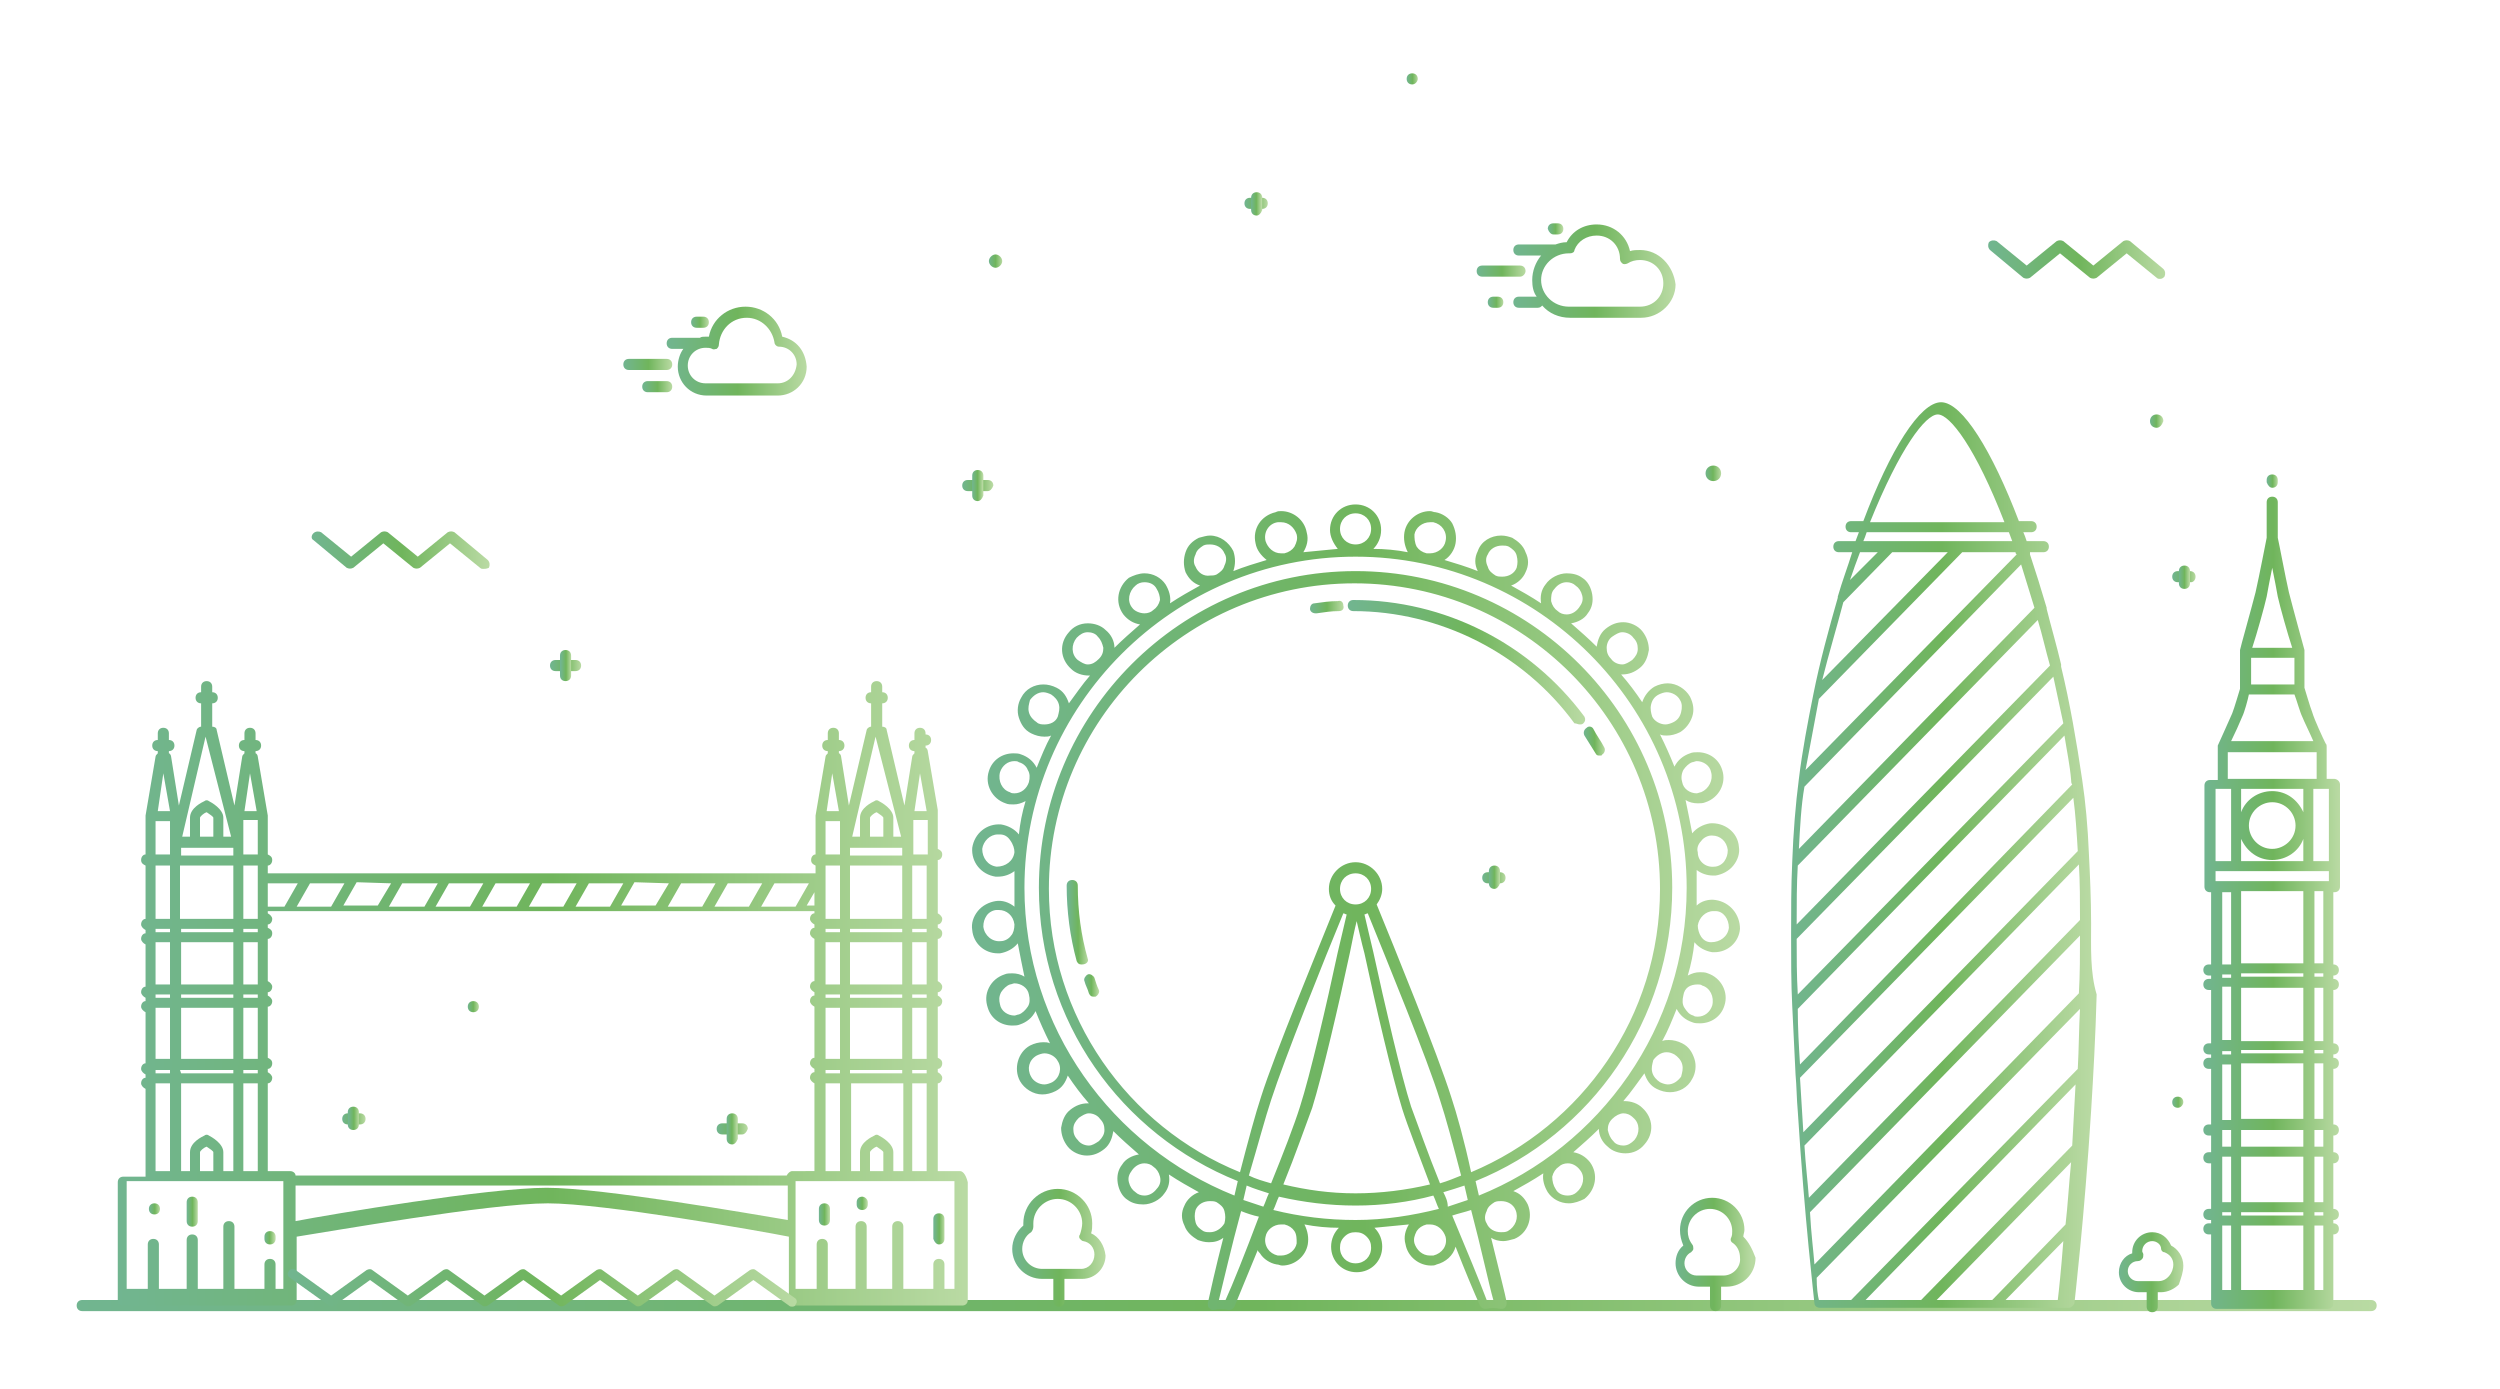 <?xml version="1.0" encoding="utf-8"?>
<!-- Generator: Adobe Illustrator 21.0.2, SVG Export Plug-In . SVG Version: 6.00 Build 0)  -->
<svg version="1.1" id="Layer_1" xmlns="http://www.w3.org/2000/svg" xmlns:xlink="http://www.w3.org/1999/xlink" x="0px" y="0px"
	 viewBox="0 0 225 125" style="enable-background:new 0 0 225 125;" xml:space="preserve">
<style type="text/css">
	.st0{fill:url(#SVGID_1_);}
	.st1{fill:url(#SVGID_2_);}
	.st2{fill:url(#SVGID_3_);}
	.st3{fill:url(#SVGID_4_);}
	.st4{fill:url(#SVGID_5_);}
	.st5{fill:url(#SVGID_6_);}
	.st6{fill:url(#SVGID_7_);}
	.st7{fill:url(#SVGID_8_);}
	.st8{fill:url(#SVGID_9_);}
	.st9{fill:url(#SVGID_10_);}
	.st10{fill:url(#SVGID_11_);}
	.st11{fill:url(#SVGID_12_);}
	.st12{fill:url(#SVGID_13_);}
	.st13{fill:url(#SVGID_14_);}
	.st14{fill:url(#SVGID_15_);}
	.st15{fill:url(#SVGID_16_);}
	.st16{fill:url(#SVGID_17_);}
	.st17{fill:url(#SVGID_18_);}
	.st18{fill:url(#SVGID_19_);}
	.st19{fill:url(#SVGID_20_);}
	.st20{fill:url(#SVGID_21_);}
	.st21{fill:url(#SVGID_22_);}
	.st22{fill:url(#SVGID_23_);}
	.st23{fill:url(#SVGID_24_);}
	.st24{fill:url(#SVGID_25_);}
	.st25{fill:url(#SVGID_26_);}
	.st26{fill:url(#SVGID_27_);}
	.st27{fill:url(#SVGID_28_);}
	.st28{fill:url(#SVGID_29_);}
	.st29{fill:url(#SVGID_30_);}
	.st30{fill:url(#SVGID_31_);}
	.st31{fill:url(#SVGID_32_);}
	.st32{fill:url(#SVGID_33_);}
	.st33{fill:url(#SVGID_34_);}
	.st34{fill:url(#SVGID_35_);}
	.st35{fill:url(#SVGID_36_);}
	.st36{fill:url(#SVGID_37_);}
	.st37{fill:url(#SVGID_38_);}
	.st38{fill:url(#SVGID_39_);}
	.st39{fill:url(#SVGID_40_);}
	.st40{fill:url(#SVGID_41_);}
	.st41{fill:url(#SVGID_42_);}
	.st42{fill:url(#SVGID_43_);}
	.st43{fill:url(#SVGID_44_);}
	.st44{fill:url(#SVGID_45_);}
	.st45{fill:url(#SVGID_46_);}
	.st46{fill:url(#SVGID_47_);}
	.st47{fill:url(#SVGID_48_);}
	.st48{fill:url(#SVGID_49_);}
	.st49{fill:url(#SVGID_50_);}
	.st50{fill:url(#SVGID_51_);}
</style>
<g id="London">
	<g>
		
			<linearGradient id="SVGID_1_" gradientUnits="userSpaceOnUse" x1="6.9" y1="7.5" x2="213.9" y2="7.5" gradientTransform="matrix(1 0 0 -1 0 125)">
			<stop  offset="0" style="stop-color:#71B590"/>
			<stop  offset="0.511" style="stop-color:#70B55C"/>
			<stop  offset="1" style="stop-color:#B9DAA3"/>
		</linearGradient>
		<path class="st0" d="M213.4,118H7.4c-0.3,0-0.5-0.2-0.5-0.5s0.2-0.5,0.5-0.5h206c0.3,0,0.5,0.2,0.5,0.5S213.7,118,213.4,118z"/>
	</g>
	<g>
		
			<linearGradient id="SVGID_2_" gradientUnits="userSpaceOnUse" x1="10.6" y1="35.6" x2="86.849" y2="35.6" gradientTransform="matrix(1 0 0 -1 0 125)">
			<stop  offset="0" style="stop-color:#71B590"/>
			<stop  offset="0.511" style="stop-color:#70B55C"/>
			<stop  offset="1" style="stop-color:#B9DAA3"/>
		</linearGradient>
		<path class="st1" d="M86.4,105.4h-2v-7.9c0.2,0,0.4-0.2,0.4-0.5c0-0.2-0.2-0.4-0.4-0.5v-0.3c0.2,0,0.4-0.2,0.4-0.5
			s-0.2-0.4-0.4-0.5v-4.6c0.2,0,0.4-0.2,0.4-0.5c0-0.2-0.2-0.4-0.4-0.5v-0.3c0.2,0,0.4-0.2,0.4-0.5c0-0.2-0.2-0.4-0.4-0.5v-3.8
			c0.2,0,0.4-0.2,0.4-0.5s-0.2-0.4-0.4-0.5v-0.3c0.2,0,0.4-0.2,0.4-0.5c0-0.2-0.2-0.4-0.4-0.5v-4.8c0.2,0,0.4-0.2,0.4-0.5
			s-0.2-0.4-0.4-0.5v-3.5l0,0l0,0l-0.9-5.3c0-0.1-0.1-0.3-0.2-0.3v-0.2l0,0c0.3,0,0.5-0.2,0.5-0.5s-0.2-0.5-0.5-0.5l0,0V66
			c0-0.3-0.2-0.5-0.5-0.5s-0.5,0.2-0.5,0.5v0.6l0,0c-0.3,0-0.5,0.2-0.5,0.5s0.2,0.5,0.5,0.5l0,0v0.2c-0.1,0.1-0.2,0.2-0.2,0.3
			l-0.7,4.4l-1.6-6.8c0-0.2-0.2-0.3-0.4-0.3v-2.1l0,0c0.3,0,0.5-0.2,0.5-0.5c0-0.3-0.2-0.5-0.5-0.5l0,0v-0.5c0-0.3-0.2-0.5-0.5-0.5
			s-0.5,0.2-0.5,0.5v0.5l0,0c-0.3,0-0.5,0.2-0.5,0.5c0,0.3,0.2,0.5,0.5,0.5l0,0v2.1c-0.2,0-0.4,0.2-0.4,0.3l-1.6,6.8l-0.7-4.4
			c0-0.1-0.1-0.3-0.2-0.3v-0.2l0,0c0.3,0,0.5-0.2,0.5-0.5s-0.2-0.5-0.5-0.5l0,0V66c0-0.3-0.2-0.5-0.5-0.5s-0.5,0.2-0.5,0.5v0.6l0,0
			c-0.3,0-0.5,0.2-0.5,0.5s0.2,0.5,0.5,0.5l0,0v0.2c-0.1,0.1-0.2,0.2-0.2,0.3l-0.9,5.3l0,0l0,0v3.5c-0.2,0-0.4,0.2-0.4,0.5
			s0.2,0.4,0.4,0.5v0.7H24.1v-0.7c0.2,0,0.4-0.2,0.4-0.5s-0.2-0.4-0.4-0.5v-3.5l0,0l0,0l-0.9-5.3c0-0.1-0.1-0.3-0.2-0.3v-0.2l0,0
			c0.3,0,0.5-0.2,0.5-0.5s-0.2-0.5-0.5-0.5l0,0V66c0-0.3-0.2-0.5-0.5-0.5S22,65.7,22,66v0.6l0,0c-0.3,0-0.5,0.2-0.5,0.5
			s0.2,0.5,0.5,0.5l0,0v0.2c-0.1,0.1-0.2,0.2-0.2,0.3l-0.7,4.4l-1.6-6.8c0-0.2-0.2-0.3-0.4-0.3v-2.1l0,0c0.3,0,0.5-0.2,0.5-0.5
			c0-0.3-0.2-0.5-0.5-0.5l0,0v-0.5c0-0.3-0.2-0.5-0.5-0.5s-0.5,0.2-0.5,0.5v0.5l0,0c-0.3,0-0.5,0.2-0.5,0.5c0,0.3,0.2,0.5,0.5,0.5
			l0,0v2.1c-0.2,0-0.4,0.2-0.4,0.3l-1.6,6.8l-0.7-4.4c0-0.1-0.1-0.3-0.2-0.3v-0.2l0,0c0.3,0,0.5-0.2,0.5-0.5s-0.2-0.5-0.5-0.5l0,0
			V66c0-0.3-0.2-0.5-0.5-0.5s-0.5,0.2-0.5,0.5v0.6l0,0c-0.3,0-0.5,0.2-0.5,0.5s0.2,0.5,0.5,0.5l0,0v0.2C14.1,67.9,14,68,14,68.1
			l-0.9,5.3l0,0l0,0v3.5c-0.2,0-0.4,0.2-0.4,0.5s0.2,0.4,0.4,0.5v4.8c-0.2,0-0.4,0.2-0.4,0.5c0,0.2,0.2,0.4,0.4,0.5V84
			c-0.2,0-0.4,0.2-0.4,0.5c0,0.2,0.2,0.4,0.4,0.5v3.8c-0.2,0-0.4,0.2-0.4,0.5c0,0.2,0.2,0.4,0.4,0.5v0.3c-0.2,0-0.4,0.2-0.4,0.5
			c0,0.2,0.2,0.4,0.4,0.5v4.6c-0.2,0-0.4,0.2-0.4,0.5c0,0.2,0.2,0.4,0.4,0.5V97c-0.2,0-0.4,0.2-0.4,0.5c0,0.2,0.2,0.4,0.4,0.5v7.9
			h-2c-0.3,0-0.5,0.2-0.5,0.5V117c0,0.3,0.2,0.5,0.5,0.5h15.1c0.3,0,0.5-0.2,0.5-0.5v-5.7c2.6-0.4,17.4-3,22.6-3
			c5,0,19.2,2.5,21.7,3v5.7c0,0.3,0.2,0.5,0.5,0.5h15.1c0.3,0,0.5-0.2,0.5-0.5v-10.6C86.9,105.6,86.6,105.4,86.4,105.4z M80.4,105.4
			v-1.7c0-0.8-1.1-1.4-1.3-1.5c-0.1-0.1-0.3-0.1-0.4,0c-0.2,0.1-1.3,0.6-1.3,1.5v1.7h-0.8v-7.9h4.7v7.9H80.4z M79.5,105.4h-1.2v-1.7
			c0-0.1,0.3-0.4,0.6-0.5c0.3,0.2,0.6,0.4,0.6,0.5V105.4z M74.3,105.4v-7.9h1.3v7.9H74.3z M71.3,105.4c-0.2,0-0.4,0.2-0.5,0.4H26.6
			c0-0.2-0.2-0.4-0.5-0.4h-2v-7.9c0.2,0,0.4-0.2,0.4-0.5c0-0.2-0.2-0.4-0.4-0.5v-0.3c0.2,0,0.4-0.2,0.4-0.5s-0.2-0.4-0.4-0.5v-4.6
			c0.2,0,0.4-0.2,0.4-0.5c0-0.2-0.2-0.4-0.4-0.5v-0.3c0.2,0,0.4-0.2,0.4-0.5c0-0.2-0.2-0.4-0.4-0.5v-3.8c0.2,0,0.4-0.2,0.4-0.5
			s-0.2-0.4-0.4-0.5v-0.3c0.2,0,0.4-0.2,0.4-0.5c0-0.2-0.2-0.4-0.4-0.5V82h49.2v0.2c-0.2,0-0.4,0.2-0.4,0.5c0,0.2,0.2,0.4,0.4,0.5
			v0.3c-0.2,0-0.4,0.2-0.4,0.5c0,0.2,0.2,0.4,0.4,0.5v3.8c-0.2,0-0.4,0.2-0.4,0.5c0,0.2,0.2,0.4,0.4,0.5v0.3c-0.2,0-0.4,0.2-0.4,0.5
			c0,0.2,0.2,0.4,0.4,0.5v4.6c-0.2,0-0.4,0.2-0.4,0.5c0,0.2,0.2,0.4,0.4,0.5v0.3c-0.2,0-0.4,0.2-0.4,0.5c0,0.2,0.2,0.4,0.4,0.5v7.9
			H71.3z M20.1,105.4v-1.7c0-0.8-1.1-1.4-1.3-1.5c-0.1-0.1-0.3-0.1-0.4,0c-0.2,0.1-1.3,0.6-1.3,1.5v1.7h-0.8v-7.9H21v7.9H20.1z
			 M19.2,105.4H18v-1.7c0-0.1,0.3-0.4,0.6-0.5c0.3,0.2,0.6,0.4,0.6,0.5V105.4z M14,73.9h1.3v1.9v1.1H14V73.9z M19.2,75.3H18v-1.7
			c0-0.1,0.3-0.4,0.6-0.5c0.3,0.2,0.6,0.4,0.6,0.5V75.3z M17.5,76.3h2.1H21V77h-4.7v-0.7H17.5z M23.2,76.9h-1.3v-1.1c0,0,0,0,0-0.1
			s0,0,0-0.1v-1.8h1.3V76.9z M21,83.6v0.3h-4.7v-0.3H21z M16.2,82.7v-4.8H21v4.8H16.2z M21.9,88.6v-3.8h1.3v3.8H21.9z M23.2,89.5
			v0.3h-1.3v-0.3H23.2z M21.9,83.9v-0.3h1.3v0.3H21.9z M21,84.8v3.8h-4.7v-3.8H21z M21,89.5v0.3h-4.7v-0.3H21z M21,90.7v4.6h-4.7
			v-4.6H21z M21.9,90.7h1.3v4.6h-1.3V90.7z M23.2,96.3v0.3h-1.3v-0.3H23.2z M23.2,82.7h-1.3v-4.8h1.3V82.7z M15.3,77.9v4.8H14v-4.8
			H15.3z M15.3,83.6v0.3H14v-0.3H15.3z M15.3,84.8v3.8H14v-3.8H15.3z M15.3,89.5v0.3H14v-0.3H15.3z M15.3,90.7v4.6H14v-4.6H15.3z
			 M15.3,96.3v0.3H14v-0.3H15.3z M16.2,96.3H21v0.3h-4.7L16.2,96.3L16.2,96.3z M21.9,97.5h1.3v7.9h-1.3V97.5z M31,79.5l-1.2,2.1
			h-3.1l1.2-2.1H31z M35.2,79.5l-1.2,2h-3.1l1.2-2.1L35.2,79.5L35.2,79.5z M39.4,79.5l-1.2,2.1H35l1.2-2.1H39.4z M43.5,79.5
			l-1.2,2.1h-3.1l1.2-2.1H43.5z M47.7,79.5l-1.2,2.1h-3.1l1.2-2.1H47.7z M51.9,79.5l-1.2,2.1h-3.1l1.2-2.1H51.9z M56.1,79.5
			l-1.2,2.1h-3.1l1.2-2.1H56.1z M60.2,79.5l-1.2,2h-3.1l1.2-2.1L60.2,79.5L60.2,79.5z M64.4,79.5l-1.2,2.1h-3.1l1.2-2.1H64.4z
			 M68.6,79.5l-1.2,2.1h-3.1l1.2-2.1H68.6z M72.8,79.5l-1.2,2.1h-3.1l1.2-2.1H72.8z M74.3,73.9h1.3v1.9v1.1h-1.3V73.9z M79.5,75.3
			h-1.2v-1.7c0-0.1,0.3-0.4,0.6-0.5c0.3,0.2,0.6,0.4,0.6,0.5V75.3z M77.8,76.3h2.1h1.3V77h-4.7v-0.7H77.8z M83.5,76.9h-1.3v-1.1
			c0,0,0,0,0-0.1s0,0,0-0.1v-1.8h1.3V76.9z M73.3,81.5h-0.7l0.7-1.2V81.5z M81.2,83.6v0.3h-4.7v-0.3H81.2z M76.5,82.7v-4.8h4.7v4.8
			H76.5z M75.6,89.5v0.3h-1.3v-0.3H75.6z M74.3,88.6v-3.8h1.3v3.8H74.3z M75.6,90.7v4.6h-1.3v-4.6H75.6z M76.5,90.7h4.7v4.6h-4.7
			V90.7z M76.5,89.8v-0.3h4.7v0.3H76.5z M76.5,88.6v-3.8h4.7v3.8H76.5z M75.6,83.9h-1.3v-0.3h1.3V83.9z M74.3,96.3h1.3v0.3h-1.3
			V96.3z M76.5,96.3h4.7v0.3h-4.7V96.3z M82.1,96.3h1.3v0.3h-1.3V96.3z M82.1,95.3v-4.6h1.3v4.6H82.1z M82.1,89.8v-0.3h1.3v0.3H82.1
			z M82.1,88.6v-3.8h1.3v3.8H82.1z M82.1,83.9v-0.3h1.3v0.3H82.1z M82.1,82.7v-4.8h1.3v4.8H82.1z M75.6,77.9v4.8h-1.3v-4.8H75.6z
			 M82.1,97.5h1.3v7.9h-1.3V97.5z M82.8,69.6l0.6,3.4h-1.1L82.8,69.6z M78.8,66.3L78.8,66.3l2.3,9h-0.7v-1.7c0-0.8-1.1-1.4-1.3-1.5
			c-0.1-0.1-0.3-0.1-0.4,0c-0.2,0.1-1.3,0.6-1.3,1.5v1.7h-0.7L78.8,66.3z M74.9,69.6l0.6,3.4h-1.1L74.9,69.6z M26.8,79.5l-1.2,2.1
			h-1.5v-2.1H26.8z M22.5,69.6l0.6,3.4H22L22.5,69.6z M18.5,66.3L18.5,66.3l2.3,9h-0.7v-1.7c0-0.8-1.1-1.4-1.3-1.5
			c-0.1-0.1-0.3-0.1-0.4,0c-0.2,0.1-1.3,0.6-1.3,1.5v1.7h-0.7L18.5,66.3z M14.7,69.6l0.6,3.4h-1.1L14.7,69.6z M14,97.5h1.3v7.9H14
			V97.5z M25.7,116h-0.9v-2.2c0-0.3-0.2-0.5-0.5-0.5s-0.5,0.2-0.5,0.5v2.2h-2.7v-5.6c0-0.3-0.2-0.5-0.5-0.5s-0.5,0.2-0.5,0.5v5.6
			h-2.3v-4.4c0-0.3-0.2-0.5-0.5-0.5s-0.5,0.2-0.5,0.5v4.4h-2.5v-4c0-0.3-0.2-0.5-0.5-0.5s-0.5,0.2-0.5,0.5v4h-1.9v-9.7h2h2.2h1.8
			h2.1h1.8h2.2h2v9.7H25.7z M49.2,106.9c-5.2,0-19.5,2.4-22.6,3v-3.2h44.3v3.1C67.9,109.3,54.2,106.9,49.2,106.9z M85.9,116H85v-2.2
			c0-0.3-0.2-0.5-0.5-0.5s-0.5,0.2-0.5,0.5v2.2h-2.7v-5.6c0-0.3-0.2-0.5-0.5-0.5s-0.5,0.2-0.5,0.5v5.6H78v-5.6
			c0-0.3-0.2-0.5-0.5-0.5s-0.5,0.2-0.5,0.5v5.6h-2.5v-4c0-0.3-0.2-0.5-0.5-0.5s-0.5,0.2-0.5,0.5v4h-1.9v-9.7h2H76h1.8h2.1h1.8h2.2h2
			V116z"/>
		
			<linearGradient id="SVGID_3_" gradientUnits="userSpaceOnUse" x1="77.124" y1="16.7" x2="78.052" y2="16.7" gradientTransform="matrix(1 0 0 -1 0 125)">
			<stop  offset="0" style="stop-color:#71B590"/>
			<stop  offset="0.511" style="stop-color:#70B55C"/>
			<stop  offset="1" style="stop-color:#B9DAA3"/>
		</linearGradient>
		<path class="st2" d="M77.6,107.7c-0.3,0-0.5,0.2-0.5,0.5v0.2c0,0.3,0.2,0.5,0.5,0.5s0.5-0.2,0.5-0.5v-0.2
			C78.1,107.9,77.8,107.7,77.6,107.7z"/>
		
			<linearGradient id="SVGID_4_" gradientUnits="userSpaceOnUse" x1="84.067" y1="14.4" x2="84.996" y2="14.4" gradientTransform="matrix(1 0 0 -1 0 125)">
			<stop  offset="0" style="stop-color:#71B590"/>
			<stop  offset="0.511" style="stop-color:#70B55C"/>
			<stop  offset="1" style="stop-color:#B9DAA3"/>
		</linearGradient>
		<path class="st3" d="M84.5,112c0.3,0,0.5-0.2,0.5-0.5v-1.8c0-0.3-0.2-0.5-0.5-0.5s-0.5,0.2-0.5,0.5v1.8
			C84.1,111.8,84.3,112,84.5,112z"/>
		
			<linearGradient id="SVGID_5_" gradientUnits="userSpaceOnUse" x1="73.734" y1="15.7" x2="74.663" y2="15.7" gradientTransform="matrix(1 0 0 -1 0 125)">
			<stop  offset="0" style="stop-color:#71B590"/>
			<stop  offset="0.511" style="stop-color:#70B55C"/>
			<stop  offset="1" style="stop-color:#B9DAA3"/>
		</linearGradient>
		<path class="st4" d="M74.2,108.3c-0.3,0-0.5,0.2-0.5,0.5v1c0,0.3,0.2,0.5,0.5,0.5s0.5-0.2,0.5-0.5v-1
			C74.7,108.5,74.5,108.3,74.2,108.3z"/>
		
			<linearGradient id="SVGID_6_" gradientUnits="userSpaceOnUse" x1="16.853" y1="15.95" x2="17.782" y2="15.95" gradientTransform="matrix(1 0 0 -1 0 125)">
			<stop  offset="0" style="stop-color:#71B590"/>
			<stop  offset="0.511" style="stop-color:#70B55C"/>
			<stop  offset="1" style="stop-color:#B9DAA3"/>
		</linearGradient>
		<path class="st5" d="M17.3,107.7c-0.3,0-0.5,0.2-0.5,0.5v1.7c0,0.3,0.2,0.5,0.5,0.5s0.5-0.2,0.5-0.5v-1.7
			C17.8,107.9,17.6,107.7,17.3,107.7z"/>
		
			<linearGradient id="SVGID_7_" gradientUnits="userSpaceOnUse" x1="23.796" y1="13.6" x2="24.725" y2="13.6" gradientTransform="matrix(1 0 0 -1 0 125)">
			<stop  offset="0" style="stop-color:#71B590"/>
			<stop  offset="0.511" style="stop-color:#70B55C"/>
			<stop  offset="1" style="stop-color:#B9DAA3"/>
		</linearGradient>
		<path class="st6" d="M24.3,112c0.3,0,0.5-0.2,0.5-0.5v-0.2c0-0.3-0.2-0.5-0.5-0.5s-0.5,0.2-0.5,0.5v0.2
			C23.8,111.8,24,112,24.3,112z"/>
		
			<linearGradient id="SVGID_8_" gradientUnits="userSpaceOnUse" x1="13.463" y1="16.2" x2="14.392" y2="16.2" gradientTransform="matrix(1 0 0 -1 0 125)">
			<stop  offset="0" style="stop-color:#71B590"/>
			<stop  offset="0.511" style="stop-color:#70B55C"/>
			<stop  offset="1" style="stop-color:#B9DAA3"/>
		</linearGradient>
		<path class="st7" d="M13.9,108.3c-0.3,0-0.5,0.2-0.5,0.5l0,0c0,0.3,0.2,0.5,0.5,0.5s0.5-0.2,0.5-0.5S14.2,108.3,13.9,108.3z"/>
	</g>
	<g>
		
			<linearGradient id="SVGID_9_" gradientUnits="userSpaceOnUse" x1="142.542" y1="58.304" x2="144.461" y2="58.304" gradientTransform="matrix(1 0 0 -1 0 125)">
			<stop  offset="0" style="stop-color:#71B590"/>
			<stop  offset="0.511" style="stop-color:#70B55C"/>
			<stop  offset="1" style="stop-color:#B9DAA3"/>
		</linearGradient>
		<path class="st8" d="M142.6,66.2c0.3,0.5,0.7,1.1,1,1.6c0.1,0.2,0.2,0.2,0.4,0.2c0.1,0,0.2,0,0.2-0.1c0.2-0.1,0.3-0.4,0.2-0.6
			c-0.3-0.6-0.7-1.1-1-1.7c-0.1-0.2-0.4-0.3-0.6-0.1C142.5,65.7,142.5,66,142.6,66.2z"/>
		
			<linearGradient id="SVGID_10_" gradientUnits="userSpaceOnUse" x1="121.373" y1="65.4" x2="142.617" y2="65.4" gradientTransform="matrix(1 0 0 -1 0 125)">
			<stop  offset="0" style="stop-color:#71B590"/>
			<stop  offset="0.511" style="stop-color:#70B55C"/>
			<stop  offset="1" style="stop-color:#B9DAA3"/>
		</linearGradient>
		<path class="st9" d="M142.2,65.2c0.1,0,0.2,0,0.3-0.1c0.2-0.2,0.2-0.4,0.1-0.6C137.7,57.9,130,54,121.8,54c-0.3,0-0.5,0.2-0.5,0.5
			s0.2,0.5,0.5,0.5c7.8,0,15.3,3.8,19.9,10.1C141.9,65.1,142,65.2,142.2,65.2z"/>
		
			<linearGradient id="SVGID_11_" gradientUnits="userSpaceOnUse" x1="117.926" y1="70.363" x2="120.896" y2="70.363" gradientTransform="matrix(1 0 0 -1 0 125)">
			<stop  offset="0" style="stop-color:#71B590"/>
			<stop  offset="0.511" style="stop-color:#70B55C"/>
			<stop  offset="1" style="stop-color:#B9DAA3"/>
		</linearGradient>
		<path class="st10" d="M120.4,54.1c-0.7,0-1.4,0.1-2.1,0.2c-0.3,0-0.4,0.3-0.4,0.5s0.2,0.4,0.5,0.4c0,0,0,0,0.1,0
			c0.7-0.1,1.3-0.2,2-0.2c0.3,0,0.5-0.2,0.4-0.5C120.9,54.2,120.7,54,120.4,54.1z"/>
		
			<linearGradient id="SVGID_12_" gradientUnits="userSpaceOnUse" x1="96.111" y1="42" x2="97.934" y2="42" gradientTransform="matrix(1 0 0 -1 0 125)">
			<stop  offset="0" style="stop-color:#71B590"/>
			<stop  offset="0.511" style="stop-color:#70B55C"/>
			<stop  offset="1" style="stop-color:#B9DAA3"/>
		</linearGradient>
		<path class="st11" d="M97.9,86.3C97.3,84.2,97,82,97,79.7c0-0.3-0.2-0.5-0.5-0.5S96,79.4,96,79.7c0,2.3,0.3,4.6,0.9,6.8
			c0.1,0.2,0.2,0.3,0.4,0.3h0.1C97.8,86.8,98,86.5,97.9,86.3z"/>
		
			<linearGradient id="SVGID_13_" gradientUnits="userSpaceOnUse" x1="97.549" y1="36.313" x2="98.871" y2="36.313" gradientTransform="matrix(1 0 0 -1 0 125)">
			<stop  offset="0" style="stop-color:#71B590"/>
			<stop  offset="0.511" style="stop-color:#70B55C"/>
			<stop  offset="1" style="stop-color:#B9DAA3"/>
		</linearGradient>
		<path class="st12" d="M98.5,88c-0.1-0.2-0.4-0.4-0.6-0.3s-0.4,0.4-0.3,0.6c0.1,0.4,0.3,0.7,0.4,1.1c0.1,0.2,0.2,0.3,0.4,0.3
			c0.1,0,0.1,0,0.2,0c0.2-0.1,0.4-0.4,0.3-0.6C98.7,88.7,98.6,88.3,98.5,88z"/>
		
			<linearGradient id="SVGID_14_" gradientUnits="userSpaceOnUse" x1="87.475" y1="43.35" x2="156.457" y2="43.35" gradientTransform="matrix(1 0 0 -1 0 125)">
			<stop  offset="0" style="stop-color:#71B590"/>
			<stop  offset="0.511" style="stop-color:#70B55C"/>
			<stop  offset="1" style="stop-color:#B9DAA3"/>
		</linearGradient>
		<path class="st13" d="M154.4,81c-0.6-0.1-1.3,0.1-1.7,0.5c0-0.5,0-1,0-1.6c0-0.5,0-1,0-1.6c0.4,0.3,0.9,0.5,1.5,0.5
			c0.1,0,0.2,0,0.2,0c0.6-0.1,1.2-0.4,1.6-0.9c0.4-0.5,0.6-1.1,0.5-1.7c-0.1-1.3-1.3-2.2-2.6-2.1c-0.6,0.1-1.2,0.4-1.6,0.9
			c-0.2-1-0.4-2.1-0.6-3c0.3,0.2,0.7,0.3,1.1,0.3l0,0c0.2,0,0.5,0,0.7-0.1c1.2-0.4,1.9-1.7,1.5-2.9c-0.3-1-1.2-1.6-2.2-1.6
			c-0.2,0-0.5,0-0.7,0.1c-0.6,0.2-1.1,0.6-1.4,1.2c-0.4-1-0.8-1.9-1.3-2.9c0.2,0.1,0.4,0.1,0.6,0.1c0.4,0,0.8-0.1,1.2-0.3
			c0.5-0.3,0.9-0.8,1.1-1.4c0.2-0.6,0.1-1.2-0.2-1.8c-0.4-0.7-1.2-1.2-2-1.2c-0.4,0-0.8,0.1-1.2,0.3c-0.5,0.3-0.9,0.8-1.1,1.4l0,0
			c-0.6-0.9-1.2-1.7-1.9-2.5h0.1c0.6,0,1.1-0.2,1.6-0.6c0.5-0.4,0.7-1,0.8-1.6c0-0.6-0.2-1.2-0.6-1.7c-0.4-0.5-1.1-0.8-1.7-0.8
			c-0.6,0-1.1,0.2-1.6,0.6c-0.5,0.4-0.7,1-0.8,1.6l0,0c-0.7-0.7-1.5-1.4-2.3-2.1c0.6-0.1,1.2-0.4,1.5-0.9c0.4-0.5,0.5-1.1,0.4-1.7
			c-0.1-0.6-0.4-1.2-0.9-1.5c-0.4-0.3-0.9-0.4-1.4-0.4c-0.7,0-1.5,0.4-1.9,1c-0.4,0.5-0.5,1.1-0.4,1.7l0,0c-0.9-0.6-1.8-1.1-2.7-1.6
			c0.6-0.2,1.1-0.7,1.3-1.2c0.3-0.6,0.3-1.2,0-1.8c-0.2-0.6-0.7-1-1.2-1.3c-0.3-0.1-0.6-0.2-1-0.2c-0.9,0-1.8,0.5-2.1,1.4
			c-0.3,0.6-0.3,1.2,0,1.8l0,0c-1-0.4-2-0.7-3-1c0.5-0.3,0.9-0.9,1-1.5s0-1.2-0.3-1.8c-0.3-0.5-0.9-0.9-1.5-1
			c-0.2,0-0.3-0.1-0.5-0.1c-1.1,0-2.1,0.8-2.3,1.9c-0.1,0.6,0,1.2,0.3,1.8c-1-0.2-2.1-0.3-3.1-0.3c0.4-0.4,0.7-1,0.7-1.7
			c0-1.3-1-2.3-2.3-2.3s-2.3,1-2.3,2.3c0,0.6,0.3,1.2,0.7,1.7c-1,0.1-2.1,0.2-3.1,0.3c0.3-0.5,0.5-1.1,0.3-1.8
			c-0.2-1.1-1.2-1.9-2.3-1.9c-0.2,0-0.3,0-0.5,0.1c-1.3,0.3-2.1,1.5-1.8,2.8c0.1,0.6,0.5,1.1,1,1.5c-1,0.3-2,0.6-3,1l0,0
			c0.2-0.6,0.2-1.2,0-1.8c-0.4-0.8-1.2-1.4-2.1-1.4c-0.3,0-0.6,0.1-1,0.2c-0.6,0.3-1,0.7-1.2,1.3s-0.2,1.2,0,1.8
			c0.3,0.6,0.7,1,1.3,1.2c-0.9,0.5-1.8,1-2.7,1.6l0,0c0.1-0.6-0.1-1.2-0.4-1.7c-0.4-0.6-1.1-1-1.9-1c-0.5,0-1,0.2-1.4,0.4
			c-1,0.8-1.3,2.2-0.5,3.3c0.4,0.5,0.9,0.8,1.5,0.9c-0.8,0.7-1.6,1.4-2.3,2.1l0,0c0-0.6-0.3-1.2-0.8-1.6c-0.4-0.4-1-0.6-1.6-0.6
			c-0.7,0-1.3,0.3-1.7,0.8c-0.9,1-0.8,2.4,0.2,3.3c0.4,0.4,1,0.6,1.6,0.6h0.1c-0.7,0.8-1.3,1.7-1.9,2.5l0,0
			c-0.2-0.6-0.5-1.1-1.1-1.4c-0.4-0.2-0.8-0.3-1.2-0.3c-0.8,0-1.6,0.4-2,1.2c-0.3,0.5-0.4,1.2-0.2,1.8c0.2,0.6,0.5,1.1,1.1,1.4
			c0.4,0.2,0.8,0.3,1.2,0.3c0.2,0,0.4,0,0.6-0.1c-0.5,0.9-0.9,1.9-1.3,2.9c-0.3-0.6-0.8-1-1.4-1.2c-0.2-0.1-0.5-0.1-0.7-0.1
			c-1,0-1.9,0.6-2.2,1.6c-0.4,1.2,0.3,2.5,1.5,2.9c0.2,0.1,0.5,0.1,0.7,0.1l0,0c0.4,0,0.7-0.1,1.1-0.3c-0.3,1-0.5,2-0.6,3
			c-0.4-0.5-1-0.8-1.6-0.9c-1.3-0.1-2.4,0.8-2.6,2.1c-0.1,1.3,0.8,2.4,2.1,2.6c0.1,0,0.2,0,0.2,0c0.6,0,1.1-0.2,1.5-0.5
			c0,0.5,0,1,0,1.6c0,0.5,0,1,0,1.6c-0.5-0.4-1.1-0.6-1.7-0.5S88.4,81.5,88,82s-0.6,1.1-0.5,1.7c0.1,1.2,1.1,2.1,2.3,2.1l0,0
			c0.1,0,0.2,0,0.2,0c0.6-0.1,1.2-0.4,1.6-0.9c0.2,1,0.4,2.1,0.6,3c-0.3-0.2-0.7-0.3-1.1-0.3c-0.2,0-0.5,0-0.7,0.1
			c-0.6,0.2-1.1,0.6-1.4,1.2s-0.3,1.2-0.1,1.8c0.3,1,1.2,1.6,2.2,1.6c0.2,0,0.5,0,0.7-0.1c0.6-0.2,1.1-0.6,1.4-1.2
			c0.4,1,0.8,1.9,1.3,2.9c-0.2-0.1-0.4-0.1-0.6-0.1c-0.4,0-0.8,0.1-1.2,0.3c-1.1,0.6-1.5,2.1-0.9,3.2c0.4,0.7,1.2,1.2,2,1.2l0,0
			c0.4,0,0.8-0.1,1.2-0.3c0.6-0.3,0.9-0.8,1.1-1.4c0.6,0.9,1.2,1.7,1.9,2.5h-0.1c-0.6,0-1.1,0.2-1.6,0.6s-0.7,1-0.8,1.6
			c0,0.6,0.2,1.2,0.6,1.7s1.1,0.8,1.7,0.8l0,0c0.6,0,1.1-0.2,1.6-0.6s0.7-1,0.8-1.6l0,0c0.7,0.7,1.5,1.4,2.3,2.1
			c-0.6,0.1-1.2,0.4-1.5,0.9c-0.4,0.5-0.5,1.1-0.4,1.7s0.4,1.2,0.9,1.5c0.4,0.3,0.9,0.4,1.4,0.4c0.7,0,1.5-0.4,1.9-1
			c0.4-0.5,0.5-1.1,0.4-1.7l0,0c0.9,0.6,1.8,1.1,2.7,1.6c-0.6,0.2-1.1,0.7-1.3,1.2c-0.3,0.6-0.3,1.2,0,1.8c0.2,0.6,0.7,1,1.2,1.3
			c0.3,0.1,0.6,0.2,1,0.2c0.5,0,0.9-0.1,1.3-0.4c-0.7,2.7-1.2,5-1.4,5.9c0,0.1,0,0.3,0.1,0.4s0.2,0.2,0.3,0.2c0,0,0,0,0.1,0
			c0.5-0.1,0.9-0.1,1.4,0c0.2,0,0.4-0.1,0.5-0.3c0.4-1,1.2-2.9,2.1-5.1c0,0.1,0.1,0.2,0.2,0.3c0.3,0.5,0.9,0.9,1.5,1
			c0.2,0,0.3,0.1,0.5,0.1l0,0c1.1,0,2.1-0.8,2.3-1.9c0.1-0.6,0-1.2-0.3-1.8c1,0.2,2.1,0.3,3.1,0.3c-0.4,0.4-0.7,1-0.7,1.7
			c0,1.3,1,2.3,2.3,2.3l0,0c1.3,0,2.3-1,2.3-2.3c0-0.6-0.2-1.2-0.7-1.7c1-0.1,2.1-0.2,3.1-0.3c-0.3,0.5-0.5,1.1-0.3,1.8
			c0.2,1.1,1.2,1.9,2.3,1.9c0.2,0,0.3,0,0.5-0.1c0.8-0.2,1.5-0.8,1.7-1.6c0.9,2.3,1.7,4.2,2.2,5.3c0.1,0.2,0.3,0.3,0.5,0.3
			c0.5-0.1,0.8-0.1,1.4,0c0,0,0,0,0.1,0s0.3-0.1,0.3-0.2c0.1-0.1,0.1-0.3,0.1-0.4c-0.1-0.6-0.7-2.9-1.4-5.8c0.3,0.2,0.7,0.3,1.1,0.3
			l0,0c0.3,0,0.6-0.1,1-0.2c1.2-0.5,1.7-1.9,1.2-3.1c-0.3-0.6-0.7-1-1.3-1.2c0.9-0.5,1.8-1,2.7-1.6l0,0c-0.1,0.6,0.1,1.2,0.4,1.7
			c0.4,0.6,1.1,1,1.9,1c0.5,0,1-0.2,1.4-0.4c1-0.8,1.3-2.2,0.5-3.3c-0.4-0.5-0.9-0.8-1.5-0.9c0.8-0.7,1.6-1.4,2.3-2.1l0,0
			c0,0.6,0.3,1.2,0.8,1.6c0.4,0.4,1,0.6,1.6,0.6l0,0c0.7,0,1.3-0.3,1.7-0.8c0.9-1,0.8-2.4-0.2-3.3c-0.4-0.4-1-0.6-1.6-0.6h-0.1
			c0.7-0.8,1.3-1.7,1.9-2.5l0,0c0.2,0.6,0.5,1.1,1.1,1.4c0.4,0.2,0.8,0.3,1.2,0.3c0.8,0,1.6-0.4,2-1.2c0.3-0.5,0.4-1.2,0.2-1.8
			c-0.2-0.6-0.5-1.1-1.1-1.4c-0.4-0.2-0.8-0.3-1.2-0.3c-0.2,0-0.4,0-0.6,0.1c0.5-0.9,0.9-1.9,1.3-2.9c0.3,0.6,0.8,1,1.4,1.2
			c0.2,0.1,0.5,0.1,0.7,0.1l0,0c1,0,1.9-0.6,2.2-1.6c0.4-1.2-0.3-2.5-1.5-2.9c-0.2-0.1-0.5-0.1-0.7-0.1c-0.4,0-0.7,0.1-1.1,0.3
			c0.3-1,0.5-2,0.6-3c0.4,0.5,1,0.8,1.6,0.9c0.1,0,0.2,0,0.2,0c1.2,0,2.2-0.9,2.3-2.1C156.6,82.3,155.7,81.2,154.4,81z M153.1,75.7
			c0.2-0.3,0.6-0.5,0.9-0.5c0.1,0,0.1,0,0.1,0c0.7,0,1.3,0.5,1.4,1.3c0,0.4-0.1,0.7-0.3,1s-0.6,0.5-0.9,0.5
			c-0.8,0.1-1.5-0.5-1.5-1.3C152.7,76.4,152.8,76,153.1,75.7z M151.5,69.3c0.2-0.3,0.5-0.6,0.8-0.7c0.1,0,0.3-0.1,0.4-0.1
			c0.6,0,1.2,0.4,1.3,1c0.2,0.7-0.2,1.5-0.9,1.8c-0.1,0-0.3,0.1-0.4,0.1c-0.6,0-1.2-0.4-1.3-1C151.3,70.1,151.3,69.7,151.5,69.3z
			 M148.6,63.4c0.1-0.4,0.3-0.7,0.7-0.9c0.2-0.1,0.5-0.2,0.7-0.2c0.5,0,1,0.3,1.2,0.7c0.2,0.3,0.2,0.7,0.1,1.1
			c-0.1,0.4-0.3,0.7-0.7,0.9c-0.2,0.1-0.5,0.2-0.7,0.2c-0.5,0-1-0.3-1.2-0.7C148.6,64.2,148.5,63.8,148.6,63.4z M139.9,53
			c0.3-0.4,0.7-0.6,1.1-0.6c0.3,0,0.6,0.1,0.8,0.3c0.3,0.2,0.5,0.5,0.6,0.9s0,0.7-0.3,1.1c-0.3,0.4-0.7,0.6-1.1,0.6
			c-0.3,0-0.6-0.1-0.8-0.3c-0.3-0.2-0.5-0.5-0.6-0.9C139.6,53.7,139.6,53.3,139.9,53z M133.9,49.9c0.2-0.5,0.7-0.8,1.3-0.8
			c0.2,0,0.4,0,0.6,0.1c0.3,0.2,0.6,0.4,0.7,0.8c0.1,0.4,0.1,0.7,0,1.1c-0.2,0.5-0.7,0.8-1.3,0.8c-0.2,0-0.4,0-0.6-0.1
			c-0.3-0.2-0.6-0.4-0.7-0.8C133.7,50.6,133.7,50.2,133.9,49.9z M127.3,48.1c0.1-0.6,0.7-1.1,1.4-1.1c0.1,0,0.2,0,0.3,0
			c0.4,0.1,0.7,0.3,0.9,0.6s0.3,0.7,0.2,1.1c-0.1,0.6-0.7,1.1-1.4,1.1c-0.1,0-0.2,0-0.3,0c-0.4-0.1-0.7-0.3-0.9-0.6
			C127.3,48.8,127.3,48.4,127.3,48.1z M115,47c0.1,0,0.2,0,0.3,0c0.7,0,1.2,0.5,1.4,1.1c0.1,0.4,0,0.7-0.2,1.1
			c-0.2,0.3-0.5,0.5-0.9,0.6c-0.1,0-0.2,0-0.3,0c-0.7,0-1.2-0.5-1.4-1.1C113.7,47.9,114.2,47.1,115,47z M107.6,51
			c-0.2-0.3-0.2-0.7,0-1.1c0.1-0.4,0.4-0.6,0.7-0.8c0.2-0.1,0.4-0.1,0.6-0.1c0.6,0,1.1,0.3,1.3,0.8c0.2,0.3,0.2,0.7,0,1.1
			c-0.1,0.4-0.4,0.6-0.7,0.8c-0.2,0.1-0.4,0.1-0.6,0.1C108.3,51.9,107.8,51.5,107.6,51z M101.9,54.7c-0.5-0.6-0.3-1.5,0.3-2
			c0.2-0.2,0.5-0.3,0.8-0.3c0.5,0,0.9,0.2,1.1,0.6c0.2,0.3,0.3,0.7,0.3,1c-0.1,0.4-0.3,0.7-0.6,0.9c-0.2,0.2-0.5,0.3-0.8,0.3
			C102.6,55.2,102.1,55,101.9,54.7z M93.3,65c-0.3-0.2-0.6-0.5-0.7-0.9s0-0.7,0.1-1.1c0.3-0.4,0.7-0.7,1.2-0.7
			c0.2,0,0.5,0.1,0.7,0.2c0.3,0.2,0.6,0.5,0.7,0.9s0,0.7-0.1,1.1C95,65,94.5,65.2,94,65.2C93.8,65.2,93.5,65.2,93.3,65z M91.3,71.4
			c-0.1,0-0.3,0-0.4-0.1c-0.7-0.2-1.1-1-0.9-1.8c0.2-0.6,0.7-1,1.3-1c0.1,0,0.3,0,0.4,0.1c0.4,0.1,0.7,0.4,0.8,0.7
			c0.2,0.3,0.2,0.7,0.1,1.1C92.4,71,91.9,71.4,91.3,71.4z M91.3,76.7c-0.1,0.8-0.8,1.3-1.6,1.3c-0.8-0.1-1.3-0.8-1.3-1.6
			c0.1-0.7,0.7-1.3,1.4-1.3c0,0,0.1,0,0.2,0c0.4,0,0.7,0.2,0.9,0.5C91.2,76,91.3,76.4,91.3,76.7z M91,84.2c-0.2,0.3-0.6,0.5-0.9,0.5
			c-0.8,0.1-1.5-0.5-1.6-1.3c0-0.4,0.1-0.7,0.3-1c0.2-0.3,0.6-0.5,0.9-0.5c0.1,0,0.1,0,0.2,0c0.7,0,1.3,0.5,1.4,1.3
			C91.3,83.6,91.2,84,91,84.2z M92.5,90.6c-0.2,0.3-0.5,0.6-0.8,0.7c-0.1,0-0.3,0.1-0.4,0.1c-0.6,0-1.2-0.4-1.3-1
			c-0.1-0.4-0.1-0.7,0.1-1.1c0.2-0.3,0.5-0.6,0.8-0.7c0.1,0,0.3-0.1,0.4-0.1c0.6,0,1.2,0.4,1.3,1C92.7,89.9,92.7,90.3,92.5,90.6z
			 M94.7,97.4c-0.2,0.1-0.5,0.2-0.7,0.2l0,0c-0.5,0-1-0.3-1.2-0.7c-0.4-0.7-0.2-1.5,0.5-1.9c0.2-0.1,0.5-0.2,0.7-0.2
			c0.5,0,1,0.3,1.2,0.7C95.6,96.1,95.4,97,94.7,97.4z M104.1,107c-0.3,0.4-0.7,0.6-1.1,0.6c-0.3,0-0.6-0.1-0.8-0.3
			c-0.3-0.2-0.5-0.5-0.6-0.9s0-0.7,0.3-1.1s0.7-0.6,1.1-0.6c0.3,0,0.6,0.1,0.8,0.3c0.3,0.2,0.5,0.5,0.6,0.9S104.4,106.7,104.1,107z
			 M142.2,105.3c0.5,0.6,0.3,1.5-0.3,2c-0.2,0.2-0.5,0.3-0.8,0.3c-0.5,0-0.9-0.2-1.1-0.6c-0.2-0.3-0.3-0.7-0.3-1.1
			c0.1-0.4,0.3-0.7,0.6-0.9c0.2-0.2,0.5-0.3,0.8-0.3C141.5,104.7,141.9,104.9,142.2,105.3z M150.7,94.9c0.3,0.2,0.6,0.5,0.7,0.9
			c0.1,0.4,0,0.7-0.1,1.1c-0.3,0.4-0.7,0.7-1.2,0.7c-0.2,0-0.5-0.1-0.7-0.2c-0.3-0.2-0.6-0.5-0.7-0.9c-0.1-0.4,0-0.7,0.1-1.1
			c0.3-0.4,0.7-0.7,1.2-0.7C150.3,94.7,150.5,94.8,150.7,94.9z M152.8,88.6c0.1,0,0.3,0,0.4,0.1c0.7,0.2,1.1,1,0.9,1.8
			c-0.2,0.6-0.7,1-1.3,1c-0.1,0-0.3,0-0.4-0.1c-0.4-0.1-0.6-0.4-0.8-0.7c-0.2-0.3-0.2-0.7-0.1-1.1C151.6,88.9,152.1,88.6,152.8,88.6
			z M145.1,57.3c0.3-0.2,0.6-0.4,0.9-0.4c0.4,0,0.8,0.2,1,0.5c0.3,0.3,0.4,0.6,0.4,1s-0.2,0.7-0.5,1c-0.3,0.2-0.6,0.4-0.9,0.4
			c-0.4,0-0.8-0.2-1-0.5c-0.3-0.3-0.4-0.6-0.4-1S144.8,57.5,145.1,57.3z M122,46.2c0.8,0,1.4,0.6,1.4,1.4S122.8,49,122,49
			s-1.4-0.6-1.4-1.4S121.2,46.2,122,46.2z M97,59.4c-0.6-0.5-0.6-1.4-0.1-2c0.3-0.3,0.6-0.5,1-0.5c0.3,0,0.7,0.1,0.9,0.4
			c0.3,0.3,0.4,0.6,0.5,1c0,0.4-0.1,0.7-0.4,1s-0.6,0.5-1,0.5C97.6,59.8,97.3,59.6,97,59.4z M98.9,102.7c-0.3,0.2-0.6,0.4-0.9,0.4
			l0,0c-0.4,0-0.8-0.2-1-0.5c-0.3-0.3-0.4-0.6-0.4-1s0.2-0.7,0.5-1c0.3-0.2,0.6-0.4,0.9-0.4c0.4,0,0.8,0.2,1,0.5
			c0.3,0.3,0.4,0.6,0.4,1S99.2,102.4,98.9,102.7z M108.9,110.9c-0.2,0-0.4,0-0.6-0.1c-0.3-0.2-0.6-0.4-0.7-0.8s-0.1-0.7,0-1.1
			c0.2-0.5,0.7-0.8,1.3-0.8c0.2,0,0.4,0,0.6,0.1c0.3,0.2,0.6,0.4,0.7,0.8s0.1,0.7,0,1.1C109.9,110.6,109.4,110.9,108.9,110.9z
			 M110.3,117c-0.1,0-0.3,0-0.4,0s-0.1,0-0.2,0c0.4-1.6,1.1-4.7,2-8c0.5,0.2,1.1,0.4,1.6,0.5C112.1,112.7,110.9,115.7,110.3,117z
			 M122,109.8c-2.5,0-5-0.3-7.4-0.9c0.2-0.4,0.3-0.8,0.5-1.2c2.2,0.5,4.5,0.8,6.9,0.8s4.8-0.3,7-0.9c0.2,0.4,0.3,0.8,0.5,1.2
			C127.1,109.4,124.6,109.8,122,109.8z M122,81.4c-0.8,0-1.4-0.6-1.4-1.4s0.6-1.4,1.4-1.4s1.4,0.6,1.4,1.4S122.8,81.4,122,81.4z
			 M122.1,82.9c0.2,0.8,0.4,1.8,0.7,2.9c1,4.7,2.5,11.1,3.4,14c0.5,1.6,1.5,4.1,2.5,6.8c-2.1,0.5-4.4,0.8-6.7,0.8
			c-2.3,0-4.4-0.3-6.5-0.8c1.1-2.7,2-5.3,2.6-6.9c0.9-2.9,2.4-9.3,3.4-14C121.7,84.7,121.9,83.7,122.1,82.9z M129.9,107.3
			c0.7-0.2,1.3-0.4,1.9-0.6c0.1,0.4,0.2,0.9,0.3,1.3c-0.6,0.2-1.2,0.4-1.8,0.6C130.3,108.1,130.1,107.7,129.9,107.3z M129.6,106.5
			c-1.1-2.7-2-5.3-2.6-6.9c-0.9-2.8-2.4-9.3-3.4-13.9c-0.3-1.3-0.6-2.5-0.8-3.4c0.1,0,0.2-0.1,0.3-0.1c1.7,4.2,5.4,13.2,6.5,16.8
			c0.5,1.5,1.2,4.1,1.9,6.8C131,106,130.3,106.3,129.6,106.5z M130.6,98.7c-1.2-3.8-5.1-13.4-6.7-17.3c0.3-0.4,0.5-0.9,0.5-1.4
			c0-1.3-1.1-2.4-2.4-2.4s-2.4,1.1-2.4,2.4c0,0.6,0.2,1.1,0.6,1.5c-1.6,4-5.5,13.4-6.7,17.2c-0.5,1.5-1.2,4.1-1.9,6.8
			c-10.1-4.1-17.2-14-17.2-25.5c0-15.2,12.4-27.5,27.5-27.5c15.2,0,27.5,12.4,27.5,27.5c0,11.5-7,21.3-17,25.5
			C131.8,102.7,131.1,100.2,130.6,98.7z M114.4,99c1.2-3.7,4.8-12.7,6.5-16.8c0.1,0,0.2,0.1,0.3,0.1c-0.2,0.9-0.5,2.1-0.8,3.4
			c-1,4.7-2.5,11.1-3.4,13.9c-0.5,1.6-1.5,4.2-2.6,6.9c-0.7-0.2-1.4-0.4-2-0.7C113.2,103.1,113.9,100.5,114.4,99z M114.2,107.4
			c-0.2,0.4-0.3,0.8-0.5,1.2c-0.6-0.2-1.2-0.4-1.8-0.6c0.1-0.4,0.2-0.9,0.3-1.3C112.9,107,113.6,107.2,114.2,107.4z M116.7,111.9
			c-0.1,0.6-0.7,1.1-1.4,1.1c-0.1,0-0.2,0-0.3,0c-0.4-0.1-0.7-0.3-0.9-0.6c-0.2-0.3-0.3-0.7-0.2-1.1c0.1-0.6,0.7-1.1,1.4-1.1
			c0.1,0,0.2,0,0.3,0c0.4,0.1,0.7,0.3,0.9,0.6C116.7,111.1,116.7,111.5,116.7,111.9z M122,113.7v0.5V113.7c-0.8,0-1.4-0.6-1.4-1.4
			c0-0.4,0.1-0.7,0.4-1s0.6-0.4,1-0.4s0.7,0.1,1,0.4s0.4,0.6,0.4,1C123.4,113.1,122.8,113.7,122,113.7z M129,113c-0.1,0-0.2,0-0.3,0
			c-0.7,0-1.2-0.5-1.4-1.1c-0.1-0.4,0-0.7,0.2-1.1c0.2-0.3,0.5-0.5,0.9-0.6c0.1,0,0.2,0,0.3,0c0.7,0,1.2,0.5,1.4,1.1
			C130.3,112.1,129.8,112.8,129,113z M133.8,117c-0.6-1.6-1.8-4.5-3.1-7.6c0.6-0.2,1.1-0.3,1.7-0.5c0.9,3.4,1.6,6.7,2,8.1
			C134.2,117,134,117,133.8,117z M136.4,108.9c0.3,0.7,0,1.5-0.7,1.9c-0.2,0.1-0.4,0.1-0.6,0.1l0,0c-0.6,0-1.1-0.3-1.3-0.8
			c-0.2-0.3-0.2-0.7,0-1.1c0.1-0.4,0.4-0.6,0.7-0.8c0.2-0.1,0.4-0.1,0.6-0.1C135.7,108.1,136.2,108.4,136.4,108.9z M147,100.6
			c0.6,0.5,0.6,1.4,0.1,2c-0.3,0.3-0.6,0.5-1,0.5l0,0c-0.3,0-0.7-0.1-0.9-0.4c-0.3-0.3-0.4-0.6-0.5-1c0-0.4,0.1-0.7,0.4-1
			c0.3-0.3,0.7-0.5,1-0.5C146.4,100.2,146.7,100.3,147,100.6z M133.1,107.6c-0.1-0.4-0.2-0.9-0.3-1.3c10.4-4.2,17.7-14.5,17.7-26.4
			c0-15.7-12.8-28.5-28.5-28.5S93.5,64.2,93.5,79.9c0,12,7.4,22.2,17.9,26.4c-0.1,0.4-0.2,0.9-0.3,1.3c-11-4.4-18.9-15.1-18.9-27.7
			c0-16.4,13.4-29.8,29.8-29.8s29.8,13.4,29.8,29.8C151.8,92.5,144,103.2,133.1,107.6z M155.6,83.5c-0.1,0.8-0.8,1.3-1.6,1.3
			c-0.4,0-0.7-0.2-0.9-0.5s-0.3-0.7-0.3-1c0.1-0.7,0.7-1.3,1.4-1.3c0,0,0.1,0,0.2,0C155.1,82,155.6,82.7,155.6,83.5z"/>
	</g>
	<g>
		
			<linearGradient id="SVGID_15_" gradientUnits="userSpaceOnUse" x1="198.339" y1="43.75" x2="210.558" y2="43.75" gradientTransform="matrix(1 0 0 -1 0 125)">
			<stop  offset="0" style="stop-color:#71B590"/>
			<stop  offset="0.511" style="stop-color:#70B55C"/>
			<stop  offset="1" style="stop-color:#B9DAA3"/>
		</linearGradient>
		<path class="st14" d="M210.1,70.1h-0.7v-2.8c0,0,0,0,0-0.1s0-0.2-0.1-0.3c-0.2-0.4-1-2.1-1.2-2.8c-0.2-0.5-0.6-1.9-0.7-2.2v-3.3
			l0,0l0,0c0,0,0,0,0-0.1l0,0c0,0-1.1-4-1.4-5.2c-0.3-1.3-0.9-4.5-1-4.9v-3.2c0-0.3-0.2-0.5-0.5-0.5s-0.5,0.2-0.5,0.5v3.2l0,0
			c0,0-0.7,3.6-1,4.9c-0.3,1.2-1.4,5.1-1.4,5.2l0,0c0,0,0,0,0,0.1l0,0l0,0V62c-0.1,0.3-0.5,1.7-0.7,2.2c-0.3,0.7-1.3,2.9-1.3,2.9
			l0,0v0.1l0,0c0,0,0,0,0,0.1v2.9h-0.7c-0.3,0-0.5,0.2-0.5,0.5V78v1.8c0,0.3,0.2,0.5,0.5,0.5h0.1v6.5h-0.2c-0.3,0-0.5,0.2-0.5,0.5
			s0.2,0.5,0.5,0.5h0.2v0.3h-0.2c-0.3,0-0.5,0.2-0.5,0.5s0.2,0.5,0.5,0.5h0.2v4.8h-0.2c-0.3,0-0.5,0.2-0.5,0.5s0.2,0.5,0.5,0.5h0.2
			v0.3h-0.2c-0.3,0-0.5,0.2-0.5,0.5s0.2,0.5,0.5,0.5h0.2v5h-0.2c-0.3,0-0.5,0.2-0.5,0.5s0.2,0.5,0.5,0.5h0.2v1.5h-0.2
			c-0.3,0-0.5,0.2-0.5,0.5s0.2,0.5,0.5,0.5h0.2v4.1h-0.2c-0.3,0-0.5,0.2-0.5,0.5s0.2,0.5,0.5,0.5h0.2v0.3h-0.2
			c-0.3,0-0.5,0.2-0.5,0.5s0.2,0.5,0.5,0.5h0.2v6.2c0,0.3,0.2,0.5,0.5,0.5h1.7h6.6h1.7c0.3,0,0.5-0.2,0.5-0.5v-6.2l0,0
			c0.3,0,0.5-0.2,0.5-0.5s-0.2-0.5-0.5-0.5l0,0v-0.3l0,0c0.3,0,0.5-0.2,0.5-0.5s-0.2-0.5-0.5-0.5l0,0v-4.1l0,0
			c0.3,0,0.5-0.2,0.5-0.5s-0.2-0.5-0.5-0.5l0,0v-1.5l0,0c0.3,0,0.5-0.2,0.5-0.5s-0.2-0.5-0.5-0.5l0,0v-5l0,0c0.3,0,0.5-0.2,0.5-0.5
			s-0.2-0.5-0.5-0.5l0,0v-0.3l0,0c0.3,0,0.5-0.2,0.5-0.5s-0.2-0.5-0.5-0.5l0,0v-4.8l0,0c0.3,0,0.5-0.2,0.5-0.5s-0.2-0.5-0.5-0.5l0,0
			v-0.3l0,0c0.3,0,0.5-0.2,0.5-0.5s-0.2-0.5-0.5-0.5l0,0v-6.5h0.1c0.3,0,0.5-0.2,0.5-0.5V78v-7.4C210.6,70.3,210.3,70.1,210.1,70.1z
			 M209.6,77.5h-1.4V71h0.7h0.7V77.5z M209.6,79.3h-0.1h-1.7h-6.6h-1.7h-0.1v-0.9h1.8h6.6h1.8V79.3z M207.3,86.7h-5.6v-6.5h5.6V86.7
			z M201.7,108.2v-4.1h5.6v4.1H201.7z M207.3,109.1v0.3h-5.6v-0.3H207.3z M201.7,103.2v-1.5h5.6v1.5H201.7z M201.7,100.7v-5h5.6v5
			H201.7z M201.7,94.8v-0.3h5.6v0.3H201.7z M201.7,93.7v-4.8h5.6v4.8H201.7z M201.7,87.9v-0.3h5.6v0.3H201.7z M207.3,71v2.1
			c-0.5-1.1-1.5-1.9-2.8-1.9s-2.4,0.8-2.8,1.9V71H207.3z M206.6,74.3c0,1.2-1,2.1-2.1,2.1c-1.2,0-2.1-1-2.1-2.1c0-1.2,1-2.1,2.1-2.1
			C205.7,72.2,206.6,73.2,206.6,74.3z M201.7,75.5c0.5,1.1,1.5,1.9,2.8,1.9s2.4-0.8,2.8-1.9v2h-5.6V75.5z M202.6,59.2h3.9v2.4h-3.9
			V59.2z M204,53.7c0.1-0.6,0.3-1.6,0.5-2.6c0.2,1,0.4,2,0.5,2.6c0.2,0.9,0.9,3.4,1.3,4.6h-3.6C203.1,57.1,203.8,54.6,204,53.7z
			 M201.8,64.5c0.2-0.4,0.5-1.5,0.6-2h4.1c0.2,0.5,0.5,1.6,0.7,2c0.2,0.5,0.7,1.5,1,2.2h-7.4C201.1,66.1,201.6,65,201.8,64.5z
			 M200.6,67.7h7.9v2.4h-0.7h-6.6h-0.7v-2.4H200.6z M199.4,71h0.7h0.7v6.5h-1.4V71z M200,80.3h0.8v6.5H200V80.3z M200,87.7h0.8V88
			H200V87.7z M200,88.8h0.8v4.8H200V88.8z M200,94.6h0.8v0.3H200V94.6z M200,95.8h0.8v5H200V95.8z M200,101.7h0.8v1.5H200V101.7z
			 M200,104.1h0.8v4.1H200V104.1z M200,109.1h0.8v0.3H200V109.1z M200,110.3h0.8v5.8H200V110.3z M201.7,110.3h5.6v5.8h-5.6V110.3z
			 M209.1,116.1h-0.8v-5.8h0.8V116.1z M209.1,109.4h-0.8v-0.3h0.8V109.4z M209.1,108.2h-0.8v-4.1h0.8V108.2z M209.1,103.2h-0.8v-1.5
			h0.8V103.2z M209.1,100.7h-0.8v-5h0.8V100.7z M209.1,94.8h-0.8v-0.3h0.8V94.8z M209.1,93.7h-0.8v-4.8h0.8V93.7z M209.1,87.9h-0.8
			v-0.3h0.8V87.9z M209.1,86.7h-0.8v-6.5h0.8V86.7z"/>
		
			<linearGradient id="SVGID_16_" gradientUnits="userSpaceOnUse" x1="204.063" y1="81.7" x2="204.992" y2="81.7" gradientTransform="matrix(1 0 0 -1 0 125)">
			<stop  offset="0" style="stop-color:#71B590"/>
			<stop  offset="0.511" style="stop-color:#70B55C"/>
			<stop  offset="1" style="stop-color:#B9DAA3"/>
		</linearGradient>
		<path class="st15" d="M204.5,43.9c0.3,0,0.5-0.2,0.5-0.5v-0.2c0-0.3-0.2-0.5-0.5-0.5s-0.5,0.2-0.5,0.5v0.2
			C204.1,43.7,204.3,43.9,204.5,43.9z"/>
	</g>
	
		<linearGradient id="SVGID_17_" gradientUnits="userSpaceOnUse" x1="160.735" y1="48.05" x2="188.158" y2="48.05" gradientTransform="matrix(1 0 0 -1 0 125)">
		<stop  offset="0" style="stop-color:#71B590"/>
		<stop  offset="0.511" style="stop-color:#70B55C"/>
		<stop  offset="1" style="stop-color:#B9DAA3"/>
	</linearGradient>
	<path class="st16" d="M188.2,83.1L188.2,83.1c0-2.2-0.1-4.3-0.2-6.3l0,0c-0.1-2.4-0.3-4.6-0.6-6.6c-0.5-3.4-1.1-6.9-1.9-10.2
		c0-0.1,0-0.1,0-0.2c-0.4-1.7-0.9-3.4-1.3-5v-0.1c-0.5-1.7-1-3.3-1.5-4.8c0,0,0,0,0-0.1c0,0,0,0,0-0.1h1.2c0.3,0,0.5-0.2,0.5-0.5
		s-0.2-0.5-0.5-0.5h-1.5c-0.1-0.3-0.2-0.6-0.3-0.8h0.7c0.3,0,0.5-0.2,0.5-0.5s-0.2-0.5-0.5-0.5h-1.1c-2.4-6.3-5.1-10.7-7-10.7
		s-4.6,4.3-7,10.7h-1.1c-0.3,0-0.5,0.2-0.5,0.5s0.2,0.5,0.5,0.5h0.7c-0.1,0.3-0.2,0.5-0.3,0.8h-1.5c-0.3,0-0.5,0.2-0.5,0.5
		s0.2,0.5,0.5,0.5h1.2c-0.4,1.3-0.9,2.6-1.3,4v0.1c-0.8,2.8-1.6,5.7-2.2,8.7l0,0c-0.5,2.5-1,5.1-1.3,7.6c-0.3,2.3-0.5,4.8-0.6,7.5
		l0,0c-0.1,2.1-0.1,4.4-0.1,6.6l0,0c0,2.1,0,4.3,0.1,6.3l0,0c0.1,2.1,0.2,4.2,0.3,6.2l0,0c0.1,1.1,0.1,2.2,0.2,3.3
		c0.6,9.6,1.5,17.2,1.5,17.3c0,0.2,0.2,0.4,0.5,0.4h22.4c0.2,0,0.4-0.2,0.5-0.4c0-0.1,0.9-7.7,1.5-17.3c0.2-3.2,0.4-6.8,0.5-10.5
		l0,0C188.1,87.5,188.2,85.3,188.2,83.1z M185.9,110.2l-6.6,6.8h-5l12.1-12.4C186.2,106.6,186.1,108.5,185.9,110.2z M186.5,103.1
		L172.9,117h-5l18.9-19.4C186.7,99.5,186.6,101.4,186.5,103.1z M165.9,54.2l4.4-4.5h5L164,61.2C164.6,58.8,165.3,56.5,165.9,54.2z
		 M163.7,62.9l12.9-13.2h4.8c0,0.1,0,0.1,0.1,0.2l-19,19.4C162.9,67.2,163.3,65,163.7,62.9z M162.4,70.8l19.5-20
		c0.4,1.3,0.8,2.6,1.2,3.9l-21.2,21.7C162,74.5,162.1,72.5,162.4,70.8z M161.8,77.9l21.6-22.1c0.4,1.3,0.7,2.7,1.1,4.1l-22.8,23.3
		C161.7,81.3,161.7,79.6,161.8,77.9z M161.7,84.5l23.1-23.6c0.3,1.4,0.6,2.8,0.9,4.2l-23.9,24.4C161.7,87.8,161.7,86.1,161.7,84.5z
		 M161.8,90.8l24-24.6c0.2,1.3,0.5,2.7,0.6,4c0,0.1,0,0.3,0.1,0.4L162,95.8C161.9,94.2,161.8,92.5,161.8,90.8z M162,97l24.6-25.2
		c0.2,1.5,0.3,3.1,0.4,4.8l-24.7,25.3C162.2,100.3,162.1,98.7,162,97z M162.4,103.1l24.7-25.3c0.1,1.6,0.1,3.3,0.1,5l-24.4,25
		C162.7,106.4,162.5,104.8,162.4,103.1z M162.9,109.1l24.3-24.9c0,1.7,0,3.5-0.1,5.2l-23.8,24.4C163.2,112.5,163,111,162.9,109.1z
		 M174.4,37.3c1.1,0,3.4,3,6,9.7h-12.1C171,40.3,173.3,37.3,174.4,37.3z M168,47.9h12.8c0.1,0.3,0.2,0.5,0.3,0.8h-13.4
		C167.8,48.5,167.9,48.2,168,47.9z M169,49.7l-2.5,2.5c0.3-0.9,0.6-1.7,0.9-2.5H169z M163.5,115l23.7-24.2c-0.1,1.8-0.1,3.6-0.2,5.4
		L166.6,117h-2.9C163.6,116.6,163.5,115.9,163.5,115z M185.2,117h-4.7l5.2-5.3C185.5,114.3,185.3,116.2,185.2,117z"/>
	<g>
		
			<linearGradient id="SVGID_18_" gradientUnits="userSpaceOnUse" x1="88.987" y1="101.5" x2="90.208" y2="101.5" gradientTransform="matrix(1 0 0 -1 0 125)">
			<stop  offset="0" style="stop-color:#71B590"/>
			<stop  offset="0.511" style="stop-color:#70B55C"/>
			<stop  offset="1" style="stop-color:#B9DAA3"/>
		</linearGradient>
		<path class="st17" d="M89.6,24.1c-0.3,0-0.6-0.3-0.6-0.6s0.3-0.6,0.6-0.6s0.6,0.3,0.6,0.6S89.9,24.1,89.6,24.1z"/>
	</g>
	<g>
		
			<linearGradient id="SVGID_19_" gradientUnits="userSpaceOnUse" x1="126.623" y1="117.9" x2="127.628" y2="117.9" gradientTransform="matrix(1 0 0 -1 0 125)">
			<stop  offset="0" style="stop-color:#71B590"/>
			<stop  offset="0.511" style="stop-color:#70B55C"/>
			<stop  offset="1" style="stop-color:#B9DAA3"/>
		</linearGradient>
		<path class="st18" d="M127.1,7.6c-0.3,0-0.5-0.2-0.5-0.5s0.2-0.5,0.5-0.5s0.5,0.2,0.5,0.5C127.6,7.3,127.4,7.6,127.1,7.6z"/>
	</g>
	<g>
		
			<linearGradient id="SVGID_20_" gradientUnits="userSpaceOnUse" x1="195.538" y1="25.8" x2="196.543" y2="25.8" gradientTransform="matrix(1 0 0 -1 0 125)">
			<stop  offset="0" style="stop-color:#71B590"/>
			<stop  offset="0.511" style="stop-color:#70B55C"/>
			<stop  offset="1" style="stop-color:#B9DAA3"/>
		</linearGradient>
		<path class="st19" d="M196,99.7c-0.3,0-0.5-0.2-0.5-0.5s0.2-0.5,0.5-0.5s0.5,0.2,0.5,0.5C196.5,99.4,196.3,99.7,196,99.7z"/>
	</g>
	<g>
		
			<linearGradient id="SVGID_21_" gradientUnits="userSpaceOnUse" x1="42.085" y1="34.4" x2="43.09" y2="34.4" gradientTransform="matrix(1 0 0 -1 0 125)">
			<stop  offset="0" style="stop-color:#71B590"/>
			<stop  offset="0.511" style="stop-color:#70B55C"/>
			<stop  offset="1" style="stop-color:#B9DAA3"/>
		</linearGradient>
		<path class="st20" d="M42.6,91.1c-0.3,0-0.5-0.2-0.5-0.5s0.2-0.5,0.5-0.5s0.5,0.2,0.5,0.5S42.9,91.1,42.6,91.1z"/>
	</g>
	<g>
		
			<linearGradient id="SVGID_22_" gradientUnits="userSpaceOnUse" x1="193.502" y1="87.1" x2="194.611" y2="87.1" gradientTransform="matrix(1 0 0 -1 0 125)">
			<stop  offset="0" style="stop-color:#71B590"/>
			<stop  offset="0.511" style="stop-color:#70B55C"/>
			<stop  offset="1" style="stop-color:#B9DAA3"/>
		</linearGradient>
		<path class="st21" d="M194.1,38.5c-0.3,0-0.6-0.2-0.6-0.6c0-0.3,0.2-0.6,0.6-0.6c0.3,0,0.6,0.2,0.6,0.6
			C194.6,38.2,194.4,38.5,194.1,38.5z"/>
	</g>
	<g>
		
			<linearGradient id="SVGID_23_" gradientUnits="userSpaceOnUse" x1="153.422" y1="82.4" x2="154.894" y2="82.4" gradientTransform="matrix(1 0 0 -1 0 125)">
			<stop  offset="0" style="stop-color:#71B590"/>
			<stop  offset="0.511" style="stop-color:#70B55C"/>
			<stop  offset="1" style="stop-color:#B9DAA3"/>
		</linearGradient>
		<path class="st22" d="M154.2,43.3c-0.4,0-0.7-0.3-0.7-0.7s0.3-0.7,0.7-0.7s0.7,0.3,0.7,0.7S154.6,43.3,154.2,43.3z"/>
	</g>
	<g>
		
			<linearGradient id="SVGID_24_" gradientUnits="userSpaceOnUse" x1="28.05" y1="75.487" x2="43.974" y2="75.487" gradientTransform="matrix(1 0 0 -1 0 125)">
			<stop  offset="0" style="stop-color:#71B590"/>
			<stop  offset="0.511" style="stop-color:#70B55C"/>
			<stop  offset="1" style="stop-color:#B9DAA3"/>
		</linearGradient>
		<path class="st23" d="M43.5,51.2c-0.1,0-0.2,0-0.3-0.1l-2.7-2.2l-2.7,2.2c-0.2,0.1-0.4,0.1-0.6,0l-2.7-2.2l-2.7,2.2
			c-0.2,0.1-0.4,0.1-0.6,0l-3-2.5c-0.2-0.1-0.2-0.4,0-0.6s0.5-0.2,0.7-0.1l2.7,2.2l2.7-2.2c0.2-0.1,0.4-0.1,0.6,0l2.7,2.2l2.7-2.2
			c0.2-0.1,0.4-0.1,0.6,0l3,2.5c0.2,0.2,0.2,0.5,0.1,0.7C43.8,51.2,43.6,51.2,43.5,51.2z"/>
	</g>
	<g>
		
			<linearGradient id="SVGID_25_" gradientUnits="userSpaceOnUse" x1="178.978" y1="101.638" x2="194.909" y2="101.638" gradientTransform="matrix(1 0 0 -1 0 125)">
			<stop  offset="0" style="stop-color:#71B590"/>
			<stop  offset="0.511" style="stop-color:#70B55C"/>
			<stop  offset="1" style="stop-color:#B9DAA3"/>
		</linearGradient>
		<path class="st24" d="M194.4,25.1c-0.1,0-0.2,0-0.3-0.1l-2.7-2.2l-2.7,2.2c-0.2,0.1-0.4,0.1-0.6,0l-2.7-2.2l-2.7,2.2
			c-0.2,0.1-0.4,0.1-0.6,0l-3-2.5c-0.2-0.2-0.2-0.5-0.1-0.7c0.2-0.2,0.5-0.2,0.7-0.1l2.7,2.2l2.7-2.2c0.2-0.1,0.4-0.1,0.6,0l2.7,2.2
			l2.7-2.2c0.2-0.1,0.4-0.1,0.6,0l3,2.5c0.2,0.2,0.2,0.5,0.1,0.7C194.7,25,194.6,25.1,194.4,25.1z"/>
	</g>
	<g>
		
			<linearGradient id="SVGID_26_" gradientUnits="userSpaceOnUse" x1="59.98" y1="93.4" x2="72.546" y2="93.4" gradientTransform="matrix(1 0 0 -1 0 125)">
			<stop  offset="0" style="stop-color:#71B590"/>
			<stop  offset="0.511" style="stop-color:#70B55C"/>
			<stop  offset="1" style="stop-color:#B9DAA3"/>
		</linearGradient>
		<path class="st25" d="M70.4,30.3c-0.3-1.6-1.7-2.7-3.3-2.7c-1.6,0-3,1.1-3.3,2.7c-0.1,0-0.2,0-0.3,0c-0.2,0-0.4,0-0.5,0.1h-2.5
			c-0.3,0-0.5,0.2-0.5,0.5s0.2,0.5,0.5,0.5h1c-0.3,0.4-0.5,1-0.5,1.6c0,1.4,1.1,2.6,2.6,2.6H70c1.4,0,2.6-1.1,2.6-2.6
			C72.5,31.6,71.7,30.6,70.4,30.3z M70,34.5h-6.5c-0.9,0-1.6-0.7-1.6-1.6c0-0.9,0.7-1.6,1.6-1.6c0.2,0,0.4,0,0.6,0.1
			c0.1,0.1,0.3,0,0.4,0c0.1-0.1,0.2-0.2,0.2-0.4c0.1-1.3,1.1-2.4,2.5-2.4c1.3,0,2.3,1,2.5,2.2c0,0.2,0.2,0.4,0.4,0.4
			c0.9,0,1.6,0.7,1.6,1.6C71.6,33.8,70.9,34.5,70,34.5z"/>
		
			<linearGradient id="SVGID_27_" gradientUnits="userSpaceOnUse" x1="56.142" y1="92.2" x2="60.488" y2="92.2" gradientTransform="matrix(1 0 0 -1 0 125)">
			<stop  offset="0" style="stop-color:#71B590"/>
			<stop  offset="0.511" style="stop-color:#70B55C"/>
			<stop  offset="1" style="stop-color:#B9DAA3"/>
		</linearGradient>
		<path class="st26" d="M60,32.3h-3.4c-0.3,0-0.5,0.2-0.5,0.5s0.2,0.5,0.5,0.5H60c0.3,0,0.5-0.2,0.5-0.5S60.3,32.3,60,32.3z"/>
		
			<linearGradient id="SVGID_28_" gradientUnits="userSpaceOnUse" x1="57.85" y1="90.2" x2="60.488" y2="90.2" gradientTransform="matrix(1 0 0 -1 0 125)">
			<stop  offset="0" style="stop-color:#71B590"/>
			<stop  offset="0.511" style="stop-color:#70B55C"/>
			<stop  offset="1" style="stop-color:#B9DAA3"/>
		</linearGradient>
		<path class="st27" d="M60,34.3h-1.7c-0.3,0-0.5,0.2-0.5,0.5s0.2,0.5,0.5,0.5H60c0.3,0,0.5-0.2,0.5-0.5S60.3,34.3,60,34.3z"/>
		
			<linearGradient id="SVGID_29_" gradientUnits="userSpaceOnUse" x1="62.2" y1="96" x2="63.77" y2="96" gradientTransform="matrix(1 0 0 -1 0 125)">
			<stop  offset="0" style="stop-color:#71B590"/>
			<stop  offset="0.511" style="stop-color:#70B55C"/>
			<stop  offset="1" style="stop-color:#B9DAA3"/>
		</linearGradient>
		<path class="st28" d="M62.7,29.5h0.6c0.3,0,0.5-0.2,0.5-0.5s-0.2-0.5-0.5-0.5h-0.6c-0.3,0-0.5,0.2-0.5,0.5S62.4,29.5,62.7,29.5z"
			/>
	</g>
	<g>
		
			<linearGradient id="SVGID_30_" gradientUnits="userSpaceOnUse" x1="136.114" y1="100.6" x2="150.647" y2="100.6" gradientTransform="matrix(1 0 0 -1 0 125)">
			<stop  offset="0" style="stop-color:#71B590"/>
			<stop  offset="0.511" style="stop-color:#70B55C"/>
			<stop  offset="1" style="stop-color:#B9DAA3"/>
		</linearGradient>
		<path class="st29" d="M147.6,22.5c-0.3,0-0.6,0-0.9,0.1c-0.3-1.4-1.5-2.4-3-2.4c-1.2,0-2.2,0.6-2.7,1.6c-0.4,0-0.7,0.1-1,0.2h-3.3
			c-0.3,0-0.5,0.2-0.5,0.5s0.2,0.5,0.5,0.5h2c-0.5,0.6-0.8,1.4-0.8,2.2c0,0.6,0.1,1.1,0.4,1.5h-1.6c-0.3,0-0.5,0.2-0.5,0.5
			s0.2,0.5,0.5,0.5h1.7c0.2,0,0.3-0.1,0.4-0.2c0.6,0.7,1.5,1.1,2.5,1.1h6.4c1.7,0,3.1-1.4,3.1-3C150.6,23.9,149.3,22.5,147.6,22.5z
			 M147.6,27.6h-6.4c-1.4,0-2.5-1.1-2.5-2.4s1.1-2.4,2.5-2.4l0,0h0.1c0.2,0,0.4-0.1,0.4-0.3c0.3-0.8,1.1-1.3,2-1.3
			c1.2,0,2.1,0.9,2.1,2.1l0,0c0,0.2,0.1,0.3,0.2,0.4c0.1,0.1,0.3,0.1,0.5,0c0.3-0.2,0.7-0.3,1.1-0.3c1.2,0,2.1,0.9,2.1,2.1
			C149.7,26.7,148.8,27.6,147.6,27.6z"/>
		
			<linearGradient id="SVGID_31_" gradientUnits="userSpaceOnUse" x1="132.966" y1="100.6" x2="137.312" y2="100.6" gradientTransform="matrix(1 0 0 -1 0 125)">
			<stop  offset="0" style="stop-color:#71B590"/>
			<stop  offset="0.511" style="stop-color:#70B55C"/>
			<stop  offset="1" style="stop-color:#B9DAA3"/>
		</linearGradient>
		<path class="st30" d="M137.3,24.4c0-0.3-0.2-0.5-0.5-0.5h-3.4c-0.3,0-0.5,0.2-0.5,0.5s0.2,0.5,0.5,0.5h3.4
			C137.1,24.9,137.3,24.6,137.3,24.4z"/>
		
			<linearGradient id="SVGID_32_" gradientUnits="userSpaceOnUse" x1="134.021" y1="97.8" x2="135.308" y2="97.8" gradientTransform="matrix(1 0 0 -1 0 125)">
			<stop  offset="0" style="stop-color:#71B590"/>
			<stop  offset="0.511" style="stop-color:#70B55C"/>
			<stop  offset="1" style="stop-color:#B9DAA3"/>
		</linearGradient>
		<path class="st31" d="M134.8,26.7h-0.4c-0.3,0-0.5,0.2-0.5,0.5s0.2,0.5,0.5,0.5h0.4c0.3,0,0.5-0.2,0.5-0.5
			C135.3,26.9,135.1,26.7,134.8,26.7z"/>
		
			<linearGradient id="SVGID_33_" gradientUnits="userSpaceOnUse" x1="139.351" y1="104.4" x2="140.639" y2="104.4" gradientTransform="matrix(1 0 0 -1 0 125)">
			<stop  offset="0" style="stop-color:#71B590"/>
			<stop  offset="0.511" style="stop-color:#70B55C"/>
			<stop  offset="1" style="stop-color:#B9DAA3"/>
		</linearGradient>
		<path class="st32" d="M139.8,21.1h0.4c0.3,0,0.5-0.2,0.5-0.5s-0.2-0.5-0.5-0.5h-0.4c-0.3,0-0.5,0.2-0.5,0.5
			C139.4,20.9,139.6,21.1,139.8,21.1z"/>
	</g>
	<g>
		<g>
			
				<linearGradient id="SVGID_34_" gradientUnits="userSpaceOnUse" x1="86.61" y1="81.3" x2="89.349" y2="81.3" gradientTransform="matrix(1 0 0 -1 0 125)">
				<stop  offset="0" style="stop-color:#71B590"/>
				<stop  offset="0.511" style="stop-color:#70B55C"/>
				<stop  offset="1" style="stop-color:#B9DAA3"/>
			</linearGradient>
			<path class="st33" d="M88.9,44.2h-1.8c-0.3,0-0.5-0.2-0.5-0.5s0.2-0.5,0.5-0.5h1.8c0.3,0,0.5,0.2,0.5,0.5
				C89.3,44,89.1,44.2,88.9,44.2z"/>
		</g>
		<g>
			
				<linearGradient id="SVGID_35_" gradientUnits="userSpaceOnUse" x1="87.515" y1="81.3" x2="88.444" y2="81.3" gradientTransform="matrix(1 0 0 -1 0 125)">
				<stop  offset="0" style="stop-color:#71B590"/>
				<stop  offset="0.511" style="stop-color:#70B55C"/>
				<stop  offset="1" style="stop-color:#B9DAA3"/>
			</linearGradient>
			<path class="st34" d="M88,45.1c-0.3,0-0.5-0.2-0.5-0.5v-1.8c0-0.3,0.2-0.5,0.5-0.5s0.5,0.2,0.5,0.5v1.8
				C88.4,44.9,88.2,45.1,88,45.1z"/>
		</g>
	</g>
	<g>
		<g>
			
				<linearGradient id="SVGID_36_" gradientUnits="userSpaceOnUse" x1="49.565" y1="65.1" x2="52.304" y2="65.1" gradientTransform="matrix(1 0 0 -1 0 125)">
				<stop  offset="0" style="stop-color:#71B590"/>
				<stop  offset="0.511" style="stop-color:#70B55C"/>
				<stop  offset="1" style="stop-color:#B9DAA3"/>
			</linearGradient>
			<path class="st35" d="M51.8,60.4H50c-0.3,0-0.5-0.2-0.5-0.5s0.2-0.5,0.5-0.5h1.8c0.3,0,0.5,0.2,0.5,0.5S52.1,60.4,51.8,60.4z"/>
		</g>
		<g>
			
				<linearGradient id="SVGID_37_" gradientUnits="userSpaceOnUse" x1="50.47" y1="65.1" x2="51.399" y2="65.1" gradientTransform="matrix(1 0 0 -1 0 125)">
				<stop  offset="0" style="stop-color:#71B590"/>
				<stop  offset="0.511" style="stop-color:#70B55C"/>
				<stop  offset="1" style="stop-color:#B9DAA3"/>
			</linearGradient>
			<path class="st36" d="M50.9,61.3c-0.3,0-0.5-0.2-0.5-0.5V59c0-0.3,0.2-0.5,0.5-0.5s0.5,0.2,0.5,0.5v1.8
				C51.4,61.1,51.2,61.3,50.9,61.3z"/>
		</g>
	</g>
	<g>
		<g>
			
				<linearGradient id="SVGID_38_" gradientUnits="userSpaceOnUse" x1="64.5" y1="23.4" x2="67.238" y2="23.4" gradientTransform="matrix(1 0 0 -1 0 125)">
				<stop  offset="0" style="stop-color:#71B590"/>
				<stop  offset="0.511" style="stop-color:#70B55C"/>
				<stop  offset="1" style="stop-color:#B9DAA3"/>
			</linearGradient>
			<path class="st37" d="M66.8,102.1H65c-0.3,0-0.5-0.2-0.5-0.5s0.2-0.5,0.5-0.5h1.8c0.3,0,0.5,0.2,0.5,0.5
				C67.2,101.9,67,102.1,66.8,102.1z"/>
		</g>
		<g>
			
				<linearGradient id="SVGID_39_" gradientUnits="userSpaceOnUse" x1="65.407" y1="23.4" x2="66.336" y2="23.4" gradientTransform="matrix(1 0 0 -1 0 125)">
				<stop  offset="0" style="stop-color:#71B590"/>
				<stop  offset="0.511" style="stop-color:#70B55C"/>
				<stop  offset="1" style="stop-color:#B9DAA3"/>
			</linearGradient>
			<path class="st38" d="M65.9,103c-0.3,0-0.5-0.2-0.5-0.5v-1.8c0-0.3,0.2-0.5,0.5-0.5s0.5,0.2,0.5,0.5v1.8
				C66.3,102.8,66.1,103,65.9,103z"/>
		</g>
	</g>
	<g>
		<g>
			
				<linearGradient id="SVGID_40_" gradientUnits="userSpaceOnUse" x1="112.04" y1="106.7" x2="114.084" y2="106.7" gradientTransform="matrix(1 0 0 -1 0 125)">
				<stop  offset="0" style="stop-color:#71B590"/>
				<stop  offset="0.511" style="stop-color:#70B55C"/>
				<stop  offset="1" style="stop-color:#B9DAA3"/>
			</linearGradient>
			<path class="st39" d="M113.6,18.8h-1.1c-0.3,0-0.5-0.2-0.5-0.5s0.2-0.5,0.5-0.5h1.1c0.3,0,0.5,0.2,0.5,0.5
				C114.1,18.6,113.9,18.8,113.6,18.8z"/>
		</g>
		<g>
			
				<linearGradient id="SVGID_41_" gradientUnits="userSpaceOnUse" x1="112.597" y1="106.65" x2="113.526" y2="106.65" gradientTransform="matrix(1 0 0 -1 0 125)">
				<stop  offset="0" style="stop-color:#71B590"/>
				<stop  offset="0.511" style="stop-color:#70B55C"/>
				<stop  offset="1" style="stop-color:#B9DAA3"/>
			</linearGradient>
			<path class="st40" d="M113.1,19.4c-0.3,0-0.5-0.2-0.5-0.5v-1.1c0-0.3,0.2-0.5,0.5-0.5s0.5,0.2,0.5,0.5v1.1
				C113.5,19.2,113.3,19.4,113.1,19.4z"/>
		</g>
	</g>
	<g>
		<g>
			
				<linearGradient id="SVGID_42_" gradientUnits="userSpaceOnUse" x1="30.823" y1="24.3" x2="32.866" y2="24.3" gradientTransform="matrix(1 0 0 -1 0 125)">
				<stop  offset="0" style="stop-color:#71B590"/>
				<stop  offset="0.511" style="stop-color:#70B55C"/>
				<stop  offset="1" style="stop-color:#B9DAA3"/>
			</linearGradient>
			<path class="st41" d="M32.4,101.2h-1.1c-0.3,0-0.5-0.2-0.5-0.5s0.2-0.5,0.5-0.5h1.1c0.3,0,0.5,0.2,0.5,0.5S32.7,101.2,32.4,101.2
				z"/>
		</g>
		<g>
			
				<linearGradient id="SVGID_43_" gradientUnits="userSpaceOnUse" x1="31.38" y1="24.35" x2="32.308" y2="24.35" gradientTransform="matrix(1 0 0 -1 0 125)">
				<stop  offset="0" style="stop-color:#71B590"/>
				<stop  offset="0.511" style="stop-color:#70B55C"/>
				<stop  offset="1" style="stop-color:#B9DAA3"/>
			</linearGradient>
			<path class="st42" d="M31.8,101.7c-0.3,0-0.5-0.2-0.5-0.5v-1.1c0-0.3,0.2-0.5,0.5-0.5s0.5,0.2,0.5,0.5v1.1
				C32.3,101.5,32.1,101.7,31.8,101.7z"/>
		</g>
	</g>
	<g>
		<g>
			
				<linearGradient id="SVGID_44_" gradientUnits="userSpaceOnUse" x1="133.463" y1="46" x2="135.507" y2="46" gradientTransform="matrix(1 0 0 -1 0 125)">
				<stop  offset="0" style="stop-color:#71B590"/>
				<stop  offset="0.511" style="stop-color:#70B55C"/>
				<stop  offset="1" style="stop-color:#B9DAA3"/>
			</linearGradient>
			<path class="st43" d="M135,79.5h-1.1c-0.3,0-0.5-0.2-0.5-0.5s0.2-0.5,0.5-0.5h1.1c0.3,0,0.5,0.2,0.5,0.5S135.3,79.5,135,79.5z"/>
		</g>
		<g>
			
				<linearGradient id="SVGID_45_" gradientUnits="userSpaceOnUse" x1="134.021" y1="46.05" x2="134.949" y2="46.05" gradientTransform="matrix(1 0 0 -1 0 125)">
				<stop  offset="0" style="stop-color:#71B590"/>
				<stop  offset="0.511" style="stop-color:#70B55C"/>
				<stop  offset="1" style="stop-color:#B9DAA3"/>
			</linearGradient>
			<path class="st44" d="M134.5,80c-0.3,0-0.5-0.2-0.5-0.5v-1.1c0-0.3,0.2-0.5,0.5-0.5s0.5,0.2,0.5,0.5v1.1
				C134.9,79.8,134.7,80,134.5,80z"/>
		</g>
	</g>
	<g>
		<g>
			
				<linearGradient id="SVGID_46_" gradientUnits="userSpaceOnUse" x1="195.576" y1="73.1" x2="197.619" y2="73.1" gradientTransform="matrix(1 0 0 -1 0 125)">
				<stop  offset="0" style="stop-color:#71B590"/>
				<stop  offset="0.511" style="stop-color:#70B55C"/>
				<stop  offset="1" style="stop-color:#B9DAA3"/>
			</linearGradient>
			<path class="st45" d="M197.2,52.4H196c-0.3,0-0.5-0.2-0.5-0.5s0.2-0.5,0.5-0.5h1.1c0.3,0,0.5,0.2,0.5,0.5S197.4,52.4,197.2,52.4z
				"/>
		</g>
		<g>
			
				<linearGradient id="SVGID_47_" gradientUnits="userSpaceOnUse" x1="196.133" y1="73.05" x2="197.062" y2="73.05" gradientTransform="matrix(1 0 0 -1 0 125)">
				<stop  offset="0" style="stop-color:#71B590"/>
				<stop  offset="0.511" style="stop-color:#70B55C"/>
				<stop  offset="1" style="stop-color:#B9DAA3"/>
			</linearGradient>
			<path class="st46" d="M196.6,53c-0.3,0-0.5-0.2-0.5-0.5v-1.1c0-0.3,0.2-0.5,0.5-0.5s0.5,0.2,0.5,0.5v1.1
				C197.1,52.8,196.9,53,196.6,53z"/>
		</g>
	</g>
	
		<linearGradient id="SVGID_48_" gradientUnits="userSpaceOnUse" x1="91.066" y1="12.7" x2="99.436" y2="12.7" gradientTransform="matrix(1 0 0 -1 0 125)">
		<stop  offset="0" style="stop-color:#71B590"/>
		<stop  offset="0.511" style="stop-color:#70B55C"/>
		<stop  offset="1" style="stop-color:#B9DAA3"/>
	</linearGradient>
	<path class="st47" d="M98.2,111c0.1-0.3,0.1-0.6,0.1-0.9c0-1.7-1.4-3.1-3.1-3.1s-3.1,1.4-3.1,3.1c0,0.1,0,0.1,0,0.2
		c-0.6,0.5-1,1.3-1,2.1c0,1.5,1.2,2.7,2.7,2.7h1v2c0,0.3,0.2,0.5,0.5,0.5s0.5-0.2,0.5-0.5v-2h1.6c1.2,0,2.1-1,2.1-2.1
		C99.4,112.1,98.9,111.3,98.2,111z M97.3,114.2h-3.5c-1,0-1.8-0.8-1.8-1.8c0-0.6,0.3-1.2,0.8-1.5c0.1-0.1,0.2-0.3,0.2-0.5
		c0-0.1,0-0.2,0-0.3c0-1.2,1-2.2,2.2-2.2s2.2,1,2.2,2.2c0,0.3-0.1,0.7-0.2,1c-0.1,0.1-0.1,0.3,0,0.4s0.2,0.2,0.3,0.2
		c0.6,0.1,1,0.6,1,1.2C98.5,113.6,98,114.2,97.3,114.2z"/>
	
		<linearGradient id="SVGID_49_" gradientUnits="userSpaceOnUse" x1="150.681" y1="12.1" x2="157.67" y2="12.1" gradientTransform="matrix(1 0 0 -1 0 125)">
		<stop  offset="0" style="stop-color:#71B590"/>
		<stop  offset="0.511" style="stop-color:#70B55C"/>
		<stop  offset="1" style="stop-color:#B9DAA3"/>
	</linearGradient>
	<path class="st48" d="M156.9,111.3c0-0.2,0.1-0.4,0.1-0.6c0-1.6-1.3-2.9-2.9-2.9c-1.6,0-2.9,1.3-2.9,2.9c0,0.5,0.1,0.9,0.3,1.4
		c-0.5,0.4-0.7,1-0.7,1.6c0,1.1,0.9,2.1,2.1,2.1h1v1.7c0,0.3,0.2,0.5,0.5,0.5s0.5-0.2,0.5-0.5v-1.7h0.5c1.4,0,2.6-1.1,2.6-2.6
		C157.7,112.4,157.4,111.8,156.9,111.3z M155.1,114.8h-2.4c-0.6,0-1.1-0.5-1.1-1.1c0-0.4,0.2-0.8,0.6-1c0.1-0.1,0.2-0.2,0.2-0.3
		s0-0.3-0.1-0.4c-0.3-0.4-0.4-0.8-0.4-1.2c0-1.1,0.9-2,2-2s2,0.9,2,2c0,0.2,0,0.4-0.1,0.6s0,0.4,0.2,0.5c0.4,0.3,0.6,0.8,0.6,1.3
		C156.7,114,156,114.8,155.1,114.8z"/>
	
		<linearGradient id="SVGID_50_" gradientUnits="userSpaceOnUse" x1="190.651" y1="10.5" x2="196.505" y2="10.5" gradientTransform="matrix(1 0 0 -1 0 125)">
		<stop  offset="0" style="stop-color:#71B590"/>
		<stop  offset="0.511" style="stop-color:#70B55C"/>
		<stop  offset="1" style="stop-color:#B9DAA3"/>
	</linearGradient>
	<path class="st49" d="M196.5,113.9c0-0.8-0.5-1.5-1.1-1.8c-0.3-0.7-0.9-1.2-1.7-1.2c-1,0-1.8,0.8-1.8,1.8v0.1
		c-0.7,0.2-1.2,0.9-1.2,1.7c0,1,0.8,1.8,1.8,1.8h0.4c0.1,0,0.2,0,0.3,0v1.3c0,0.3,0.2,0.5,0.5,0.5s0.5-0.2,0.5-0.5v-1.3
		c0.1,0,0.2,0,0.3,0c0.6,0,1.2-0.3,1.6-0.7C196.3,115,196.5,114.5,196.5,113.9z M194.3,115.3c-0.3,0-1,0-1.5,0h-0.4
		c-0.5,0-0.9-0.4-0.9-0.9s0.4-0.9,0.9-0.9c0.2,0,0.3-0.1,0.4-0.2c0.1-0.1,0.1-0.3,0.1-0.4s-0.1-0.2-0.1-0.3c0-0.5,0.4-0.9,0.9-0.9
		c0.4,0,0.8,0.3,0.8,0.7c0,0.1,0.1,0.3,0.3,0.3c0.5,0.2,0.8,0.6,0.8,1.1C195.6,114.6,195,115.3,194.3,115.3z"/>
	<g>
		
			<linearGradient id="SVGID_51_" gradientUnits="userSpaceOnUse" x1="25.656" y1="9.104" x2="71.801" y2="9.104" gradientTransform="matrix(1 0 0 -1 0 125)">
			<stop  offset="0" style="stop-color:#71B590"/>
			<stop  offset="0.511" style="stop-color:#70B55C"/>
			<stop  offset="1" style="stop-color:#B9DAA3"/>
		</linearGradient>
		<path class="st50" d="M71.3,117.6c-0.1,0-0.2,0-0.3-0.1l-3.2-2.3l-3.2,2.3c-0.2,0.1-0.4,0.1-0.5,0l-3.2-2.3l-3.2,2.3
			c-0.2,0.1-0.4,0.1-0.5,0l-3.2-2.3l-3.2,2.3c-0.2,0.1-0.4,0.1-0.5,0l-3.2-2.3l-3.2,2.3c-0.2,0.1-0.4,0.1-0.5,0l-3.2-2.3l-3.2,2.3
			c-0.2,0.1-0.4,0.1-0.5,0l-3.2-2.3l-3.2,2.3c-0.2,0.1-0.4,0.1-0.5,0l-3.5-2.5c-0.2-0.1-0.3-0.4-0.1-0.6c0.1-0.2,0.4-0.3,0.6-0.1
			l3.2,2.3l3.2-2.3c0.2-0.1,0.4-0.1,0.5,0l3.2,2.3l3.2-2.3c0.2-0.1,0.4-0.1,0.5,0l3.2,2.3l3.2-2.3c0.2-0.1,0.4-0.1,0.5,0l3.2,2.3
			l3.2-2.3c0.2-0.1,0.4-0.1,0.5,0l3.2,2.3l3.2-2.3c0.2-0.1,0.4-0.1,0.5,0l3.2,2.3l3.2-2.3c0.2-0.1,0.4-0.1,0.5,0l3.5,2.5
			c0.2,0.1,0.3,0.4,0.1,0.6C71.6,117.5,71.5,117.6,71.3,117.6z"/>
	</g>
</g>
</svg>
